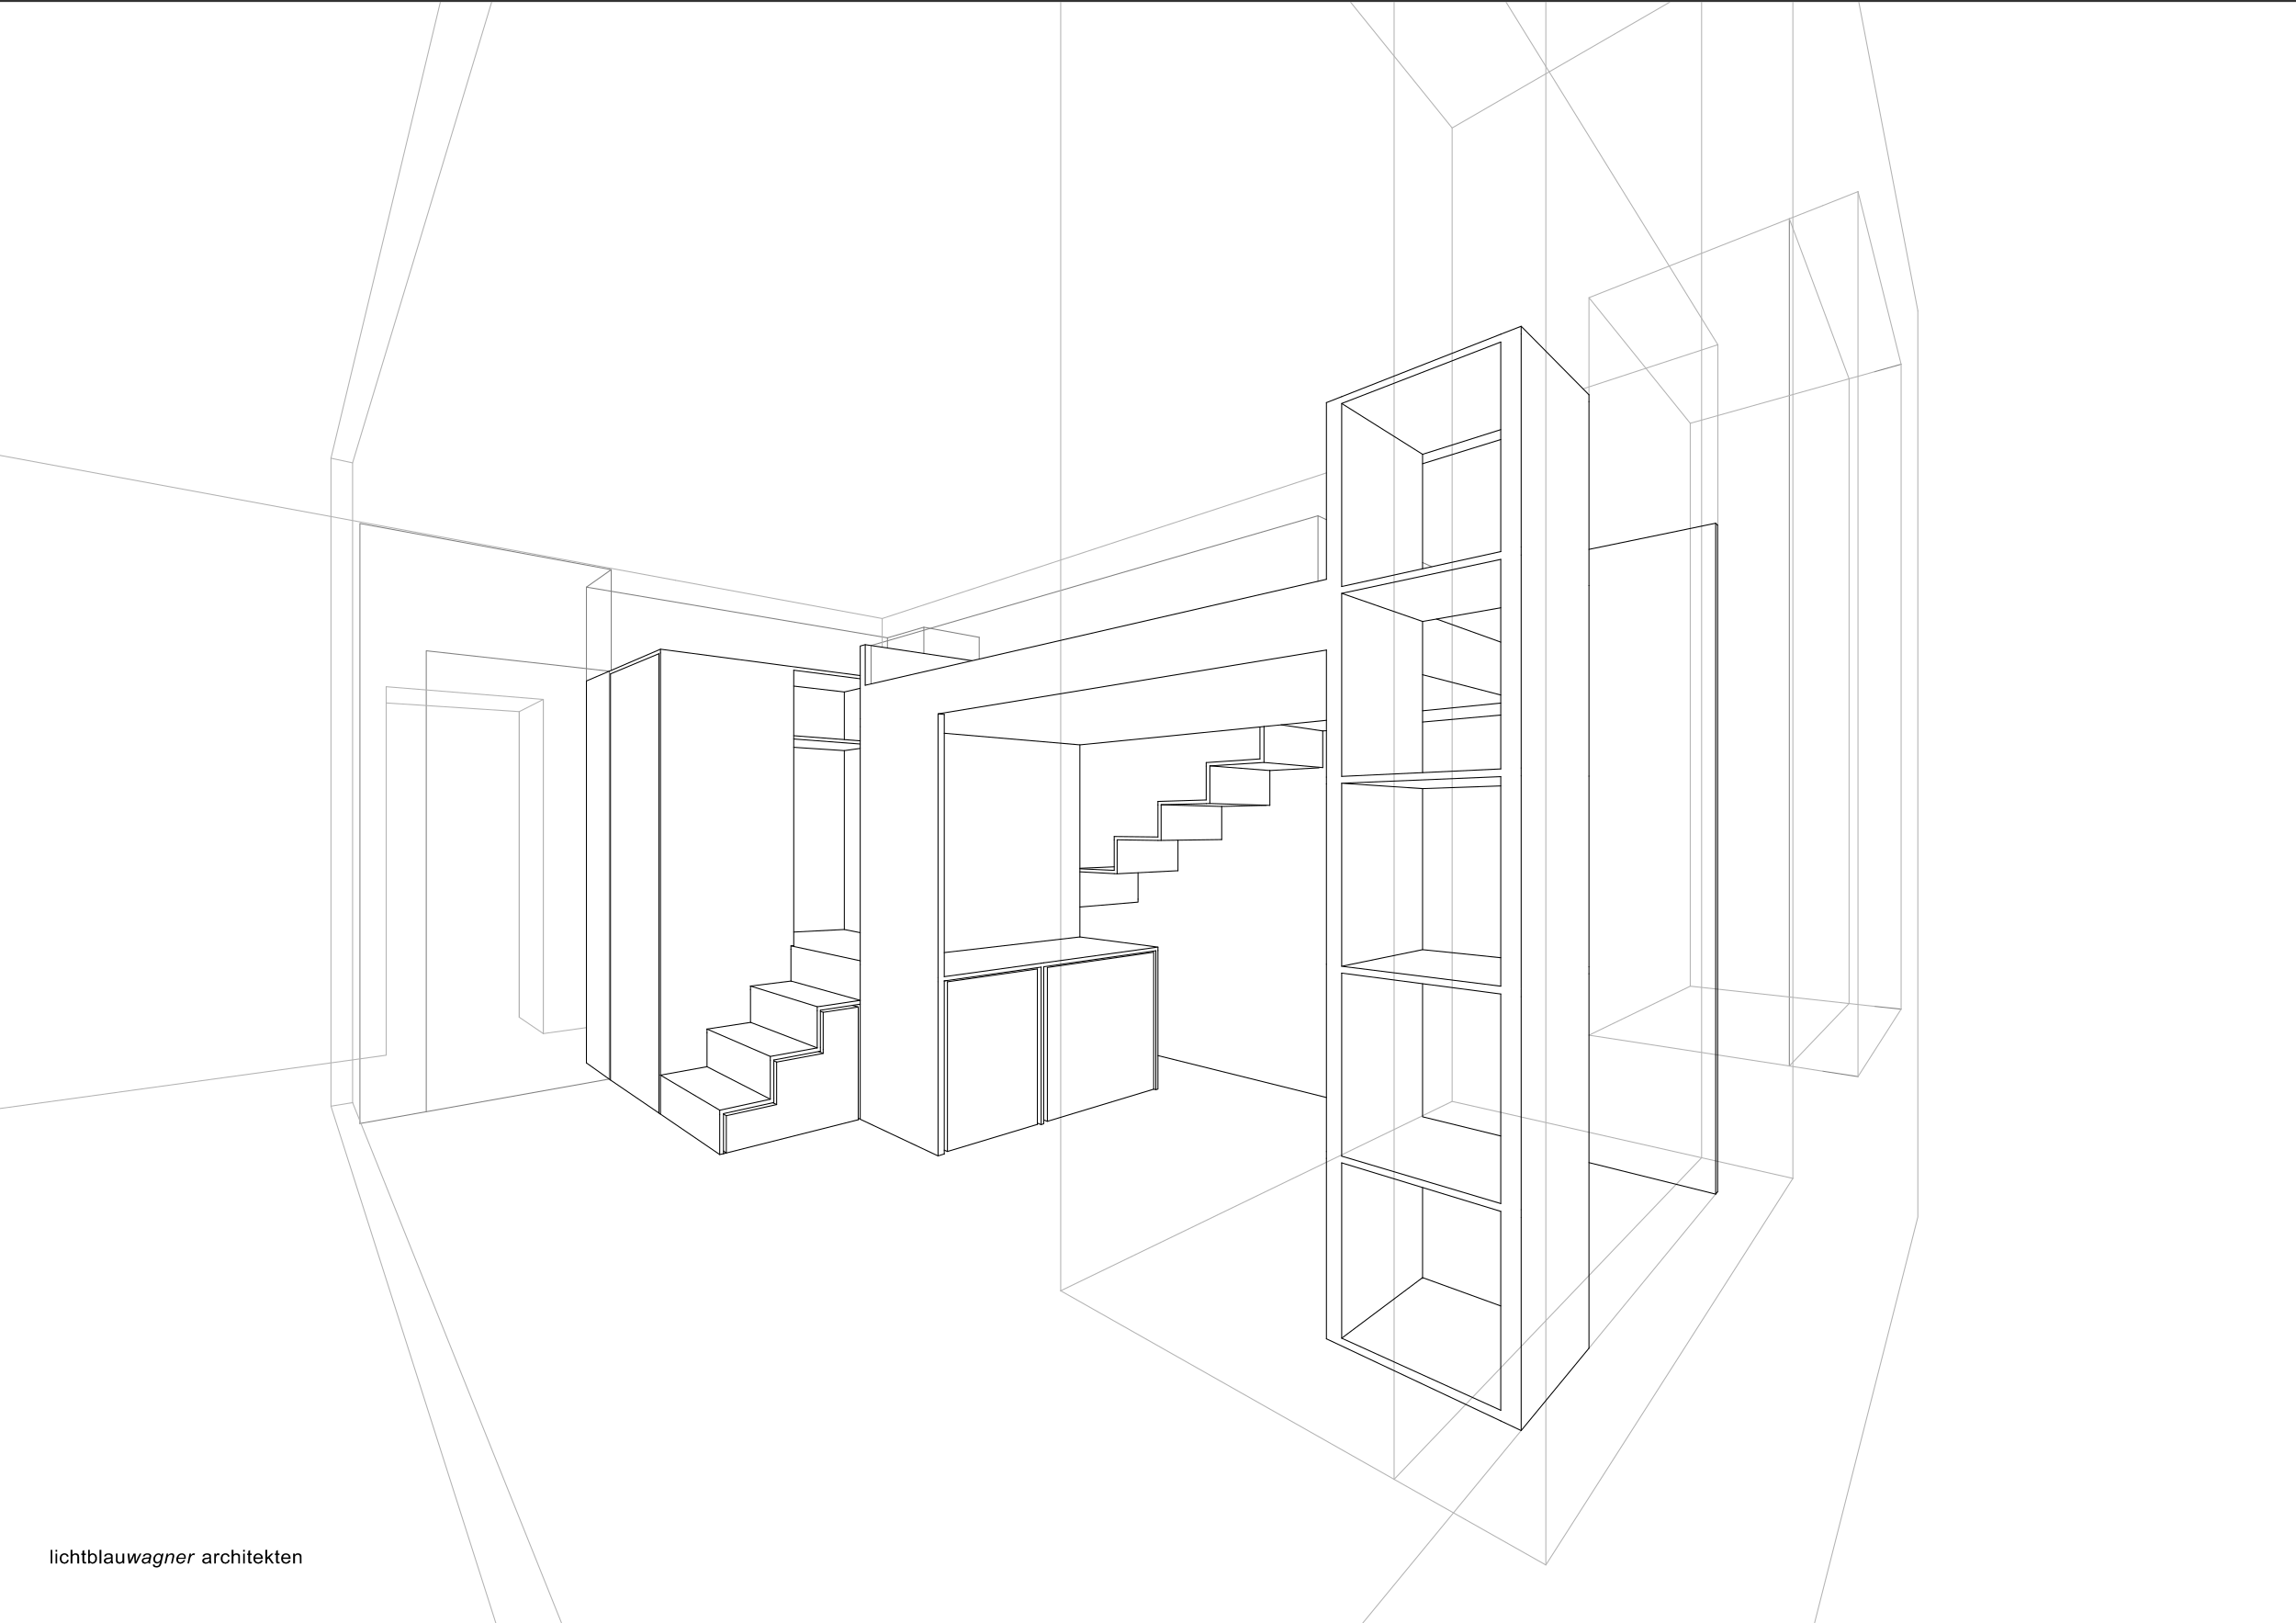 <?xml version="1.0" encoding="utf-8"?>
<!-- Generator: Adobe Illustrator 14.0.0, SVG Export Plug-In . SVG Version: 6.00 Build 43363)  -->
<!DOCTYPE svg PUBLIC "-//W3C//DTD SVG 1.1//EN" "http://www.w3.org/Graphics/SVG/1.1/DTD/svg11.dtd">
<svg version="1.1" id="Ebene_1" xmlns="http://www.w3.org/2000/svg" xmlns:xlink="http://www.w3.org/1999/xlink" x="0px" y="0px"
	 width="1191px" height="842px" viewBox="0 0 1191 842" enable-background="new 0 0 1191 842" xml:space="preserve">
<rect x="0" y="0" width="1191" height="842" fill="#333333" stroke="none"/>
<g id="Ebene_1_1_">
	<g id="Ebene_4">
		<rect x="0" y="1.025" fill="#FFFFFF" width="1191" height="840.977"/>
	</g>
	<g id="glas">
		
			<line fill="none" stroke="#808080" stroke-width="0.5" stroke-linecap="round" stroke-linejoin="round" stroke-miterlimit="10" x1="186.7" y1="582.736" x2="316.047" y2="559.666"/>
		
			<path fill="none" stroke="#808080" stroke-width="0.5" stroke-linecap="round" stroke-linejoin="round" stroke-miterlimit="10" d="
			M221.112,576.589v-239.05L234.294,339c23.711,2.549,47.399,5.341,71.106,7.922l10.646,1.203"/>
		
			<line fill="none" stroke="#808080" stroke-width="0.5" stroke-linecap="round" stroke-linejoin="round" stroke-miterlimit="10" x1="986.165" y1="188.93" x2="972.413" y2="192.794"/>
		
			<line fill="none" stroke="#808080" stroke-width="0.5" stroke-linecap="round" stroke-linejoin="round" stroke-miterlimit="10" x1="963.793" y1="558.4" x2="945.604" y2="555.611"/>
		
			<line fill="none" stroke="#808080" stroke-width="0.5" stroke-linecap="round" stroke-linejoin="round" stroke-miterlimit="10" x1="986.165" y1="523.418" x2="972.413" y2="521.961"/>
		
			<line fill="none" stroke="#808080" stroke-width="0.5" stroke-linecap="round" stroke-linejoin="round" stroke-miterlimit="10" x1="928.177" y1="113.451" x2="928.177" y2="552.886"/>
		
			<line fill="none" stroke="#808080" stroke-width="0.5" stroke-linecap="round" stroke-linejoin="round" stroke-miterlimit="10" x1="316.047" y1="559.666" x2="316.047" y2="558.273"/>
		
			<line fill="none" stroke="#808080" stroke-width="0.5" stroke-linecap="round" stroke-linejoin="round" stroke-miterlimit="10" x1="316.047" y1="348.125" x2="316.047" y2="558.273"/>
		
			<line fill="none" stroke="#808080" stroke-width="0.5" stroke-linecap="round" stroke-linejoin="round" stroke-miterlimit="10" x1="737.927" y1="291.786" x2="742.745" y2="293.94"/>
		
			<polyline fill="none" stroke="#808080" stroke-width="0.5" stroke-linecap="round" stroke-linejoin="round" stroke-miterlimit="10" points="
			688.052,269.541 683.678,267.513 683.678,301.482 		"/>
		
			<polyline fill="none" stroke="#808080" stroke-width="0.5" stroke-linecap="round" stroke-linejoin="round" stroke-miterlimit="10" points="
			451.857,354.716 451.857,334.817 683.678,267.513 		"/>
		
			<polyline fill="none" stroke="#808080" stroke-width="0.5" stroke-linecap="round" stroke-linejoin="round" stroke-miterlimit="10" points="
			186.7,582.736 186.7,271.506 316.047,295.271 		"/>
		
			<polyline fill="none" stroke="#808080" stroke-width="0.5" stroke-linecap="round" stroke-linejoin="round" stroke-miterlimit="10" points="
			317.061,347.682 317.061,295.461 316.047,295.271 		"/>
		
			<line fill="none" stroke="#808080" stroke-width="0.5" stroke-linecap="round" stroke-linejoin="round" stroke-miterlimit="10" x1="304.196" y1="304.523" x2="460.348" y2="330.823"/>
		
			<line fill="none" stroke="#808080" stroke-width="0.5" stroke-linecap="round" stroke-linejoin="round" stroke-miterlimit="10" x1="479.235" y1="325.563" x2="479.235" y2="338.936"/>
		
			<polyline fill="none" stroke="#808080" stroke-width="0.5" stroke-linecap="round" stroke-linejoin="round" stroke-miterlimit="10" points="
			460.348,330.823 479.235,325.311 507.943,330.57 		"/>
		
			<line fill="none" stroke="#808080" stroke-width="0.5" stroke-linecap="round" stroke-linejoin="round" stroke-miterlimit="10" x1="479.235" y1="325.311" x2="479.235" y2="325.563"/>
		
			<line fill="none" stroke="#808080" stroke-width="0.5" stroke-linecap="round" stroke-linejoin="round" stroke-miterlimit="10" x1="460.348" y1="330.823" x2="460.348" y2="336.081"/>
		
			<polyline fill="none" stroke="#808080" stroke-width="0.5" stroke-linecap="round" stroke-linejoin="round" stroke-miterlimit="10" points="
			317.061,295.461 304.196,304.523 304.196,353.195 		"/>
		
			<line fill="none" stroke="#808080" stroke-width="0.5" stroke-linecap="round" stroke-linejoin="round" stroke-miterlimit="10" x1="507.943" y1="330.57" x2="507.943" y2="341.851"/>
	</g>
	<g id="raum">
		
			<line fill="none" stroke="#B2B2B2" stroke-width="0.5" stroke-linecap="round" stroke-linejoin="round" stroke-miterlimit="10" x1="281.824" y1="536.093" x2="304.196" y2="532.987"/>
		
			<line fill="none" stroke="#B2B2B2" stroke-width="0.5" stroke-linecap="round" stroke-linejoin="round" stroke-miterlimit="10" x1="200.325" y1="273.217" x2="0.063" y2="236.207"/>
		
			<line fill="none" stroke="#B2B2B2" stroke-width="0.5" stroke-linecap="round" stroke-linejoin="round" stroke-miterlimit="10" x1="945.604" y1="106.606" x2="963.793" y2="99.382"/>
		
			<line fill="none" stroke="#B2B2B2" stroke-width="0.5" stroke-linecap="round" stroke-linejoin="round" stroke-miterlimit="10" x1="824.244" y1="154.391" x2="928.177" y2="113.451"/>
		
			<line fill="none" stroke="#B2B2B2" stroke-width="0.5" stroke-linecap="round" stroke-linejoin="round" stroke-miterlimit="10" x1="963.793" y1="99.382" x2="986.165" y2="188.93"/>
		
			<line fill="none" stroke="#B2B2B2" stroke-width="0.5" stroke-linecap="round" stroke-linejoin="round" stroke-miterlimit="10" x1="959.168" y1="196.471" x2="876.781" y2="219.539"/>
		
			<polyline fill="none" stroke="#B2B2B2" stroke-width="0.5" stroke-linecap="round" stroke-linejoin="round" stroke-miterlimit="10" points="
			876.781,219.539 824.244,154.391 824.244,204.773 		"/>
		
			<line fill="none" stroke="#B2B2B2" stroke-width="0.5" stroke-linecap="round" stroke-linejoin="round" stroke-miterlimit="10" x1="963.793" y1="99.382" x2="963.793" y2="558.4"/>
		
			<line fill="none" stroke="#B2B2B2" stroke-width="0.5" stroke-linecap="round" stroke-linejoin="round" stroke-miterlimit="10" x1="928.177" y1="552.886" x2="824.244" y2="536.916"/>
		
			<line fill="none" stroke="#B2B2B2" stroke-width="0.5" stroke-linecap="round" stroke-linejoin="round" stroke-miterlimit="10" x1="963.793" y1="558.4" x2="986.165" y2="523.418"/>
		
			<line fill="none" stroke="#B2B2B2" stroke-width="0.5" stroke-linecap="round" stroke-linejoin="round" stroke-miterlimit="10" x1="959.168" y1="520.502" x2="876.781" y2="511.504"/>
		
			<polyline fill="none" stroke="#B2B2B2" stroke-width="0.5" stroke-linecap="round" stroke-linejoin="round" stroke-miterlimit="10" points="
			824.244,536.916 876.781,511.504 876.781,219.539 		"/>
		
			<line fill="none" stroke="#B2B2B2" stroke-width="0.5" stroke-linecap="round" stroke-linejoin="round" stroke-miterlimit="10" x1="986.165" y1="523.418" x2="986.165" y2="188.93"/>
		
			<polyline fill="none" stroke="#B2B2B2" stroke-width="0.5" stroke-linecap="round" stroke-linejoin="round" stroke-miterlimit="10" points="
			866.07,1.152 753.263,66.364 700.6,1.152 		"/>
		
			<line fill="none" stroke="#B2B2B2" stroke-width="0.5" stroke-linecap="round" stroke-linejoin="round" stroke-miterlimit="10" x1="550.214" y1="1.152" x2="550.215" y2="669.493"/>
		
			<line fill="none" stroke="#B2B2B2" stroke-width="0.5" stroke-linecap="round" stroke-linejoin="round" stroke-miterlimit="10" x1="801.873" y1="1.152" x2="801.873" y2="811.704"/>
		
			<line fill="none" stroke="#B2B2B2" stroke-width="0.5" stroke-linecap="round" stroke-linejoin="round" stroke-miterlimit="10" x1="723.162" y1="767.281" x2="550.215" y2="669.493"/>
		
			<polyline fill="none" stroke="#B2B2B2" stroke-width="0.5" stroke-linecap="round" stroke-linejoin="round" stroke-miterlimit="10" points="
			760.109,788.133 801.873,811.704 930.013,611.19 		"/>
		
			<line fill="none" stroke="#B2B2B2" stroke-width="0.5" stroke-linecap="round" stroke-linejoin="round" stroke-miterlimit="10" x1="882.675" y1="600.481" x2="753.263" y2="571.266"/>
		
			<line fill="none" stroke="#B2B2B2" stroke-width="0.5" stroke-linecap="round" stroke-linejoin="round" stroke-miterlimit="10" x1="930.013" y1="611.19" x2="905.616" y2="605.678"/>
		
			<polyline fill="none" stroke="#B2B2B2" stroke-width="0.5" stroke-linecap="round" stroke-linejoin="round" stroke-miterlimit="10" points="
			550.215,669.493 753.263,571.266 753.263,66.364 		"/>
		
			<line fill="none" stroke="#B2B2B2" stroke-width="0.5" stroke-linecap="round" stroke-linejoin="round" stroke-miterlimit="10" x1="930.013" y1="611.19" x2="930.013" y2="1.152"/>
		
			<polyline fill="none" stroke="#B2B2B2" stroke-width="0.5" stroke-linecap="round" stroke-linejoin="round" stroke-miterlimit="10" points="
			171.68,237.664 171.68,573.736 257.235,841.937 		"/>
		
			<polyline fill="none" stroke="#B2B2B2" stroke-width="0.5" stroke-linecap="round" stroke-linejoin="round" stroke-miterlimit="10" points="
			228.4,1.152 171.681,237.664 182.897,240.072 182.897,571.899 		"/>
		
			<line fill="none" stroke="#B2B2B2" stroke-width="0.5" stroke-linecap="round" stroke-linejoin="round" stroke-miterlimit="10" x1="182.897" y1="240.072" x2="255.018" y2="1.152"/>
		
			<line fill="none" stroke="#B2B2B2" stroke-width="0.5" stroke-linecap="round" stroke-linejoin="round" stroke-miterlimit="10" x1="291.331" y1="841.937" x2="182.897" y2="571.899"/>
		
			<polyline fill="none" stroke="#B2B2B2" stroke-width="0.5" stroke-linecap="round" stroke-linejoin="round" stroke-miterlimit="10" points="
			781.276,1.152 891.104,178.789 891.104,272.393 		"/>
		
			<line fill="none" stroke="#B2B2B2" stroke-width="0.5" stroke-linecap="round" stroke-linejoin="round" stroke-miterlimit="10" x1="789.071" y1="741.993" x2="706.81" y2="841.937"/>
		
			<line fill="none" stroke="#B2B2B2" stroke-width="0.5" stroke-linecap="round" stroke-linejoin="round" stroke-miterlimit="10" x1="889.962" y1="619.365" x2="824.244" y2="699.281"/>
		
			<polyline fill="none" stroke="#B2B2B2" stroke-width="0.5" stroke-linecap="round" stroke-linejoin="round" stroke-miterlimit="10" points="
			457.625,335.702 457.625,320.811 688.052,245.269 		"/>
		
			<line fill="none" stroke="#B2B2B2" stroke-width="0.5" stroke-linecap="round" stroke-linejoin="round" stroke-miterlimit="10" x1="891.104" y1="178.789" x2="821.201" y2="201.667"/>
		
			<line fill="none" stroke="#B2B2B2" stroke-width="0.5" stroke-linecap="round" stroke-linejoin="round" stroke-miterlimit="10" x1="457.625" y1="320.811" x2="350.395" y2="300.975"/>
		
			<polyline fill="none" stroke="#B2B2B2" stroke-width="0.5" stroke-linecap="round" stroke-linejoin="round" stroke-miterlimit="10" points="
			994.845,161.171 994.845,631.217 941.231,841.937 		"/>
		
			<line fill="none" stroke="#B2B2B2" stroke-width="0.5" stroke-linecap="round" stroke-linejoin="round" stroke-miterlimit="10" x1="994.845" y1="161.171" x2="964.237" y2="1.152"/>
		
			<line fill="none" stroke="#B2B2B2" stroke-width="0.5" stroke-linecap="round" stroke-linejoin="round" stroke-miterlimit="10" x1="928.177" y1="552.886" x2="945.604" y2="555.611"/>
		
			<line fill="none" stroke="#B2B2B2" stroke-width="0.5" stroke-linecap="round" stroke-linejoin="round" stroke-miterlimit="10" x1="945.604" y1="106.606" x2="928.177" y2="113.451"/>
		
			<line fill="none" stroke="#B2B2B2" stroke-width="0.5" stroke-linecap="round" stroke-linejoin="round" stroke-miterlimit="10" x1="959.168" y1="520.502" x2="972.413" y2="521.961"/>
		
			<polyline fill="none" stroke="#B2B2B2" stroke-width="0.5" stroke-linecap="round" stroke-linejoin="round" stroke-miterlimit="10" points="
			972.413,192.794 959.168,196.471 959.168,520.503 928.177,552.886 		"/>
		
			<line fill="none" stroke="#B2B2B2" stroke-width="0.5" stroke-linecap="round" stroke-linejoin="round" stroke-miterlimit="10" x1="959.168" y1="196.471" x2="928.177" y2="113.451"/>
		
			<polyline fill="none" stroke="#B2B2B2" stroke-width="0.5" stroke-linecap="round" stroke-linejoin="round" stroke-miterlimit="10" points="
			760.109,788.133 723.162,767.281 723.162,1.152 		"/>
		
			<polyline fill="none" stroke="#B2B2B2" stroke-width="0.5" stroke-linecap="round" stroke-linejoin="round" stroke-miterlimit="10" points="
			905.616,605.678 882.675,600.481 882.675,1.152 		"/>
		
			<line fill="none" stroke="#B2B2B2" stroke-width="0.5" stroke-linecap="round" stroke-linejoin="round" stroke-miterlimit="10" x1="882.675" y1="600.481" x2="723.162" y2="767.281"/>
		
			<line fill="none" stroke="#B2B2B2" stroke-width="0.5" stroke-linecap="round" stroke-linejoin="round" stroke-miterlimit="10" x1="269.34" y1="527.601" x2="281.824" y2="536.093"/>
		
			<polyline fill="none" stroke="#B2B2B2" stroke-width="0.5" stroke-linecap="round" stroke-linejoin="round" stroke-miterlimit="10" points="
			200.325,356.174 200.325,547.31 0.063,574.94 		"/>
		
			<line fill="none" stroke="#B2B2B2" stroke-width="0.5" stroke-linecap="round" stroke-linejoin="round" stroke-miterlimit="10" x1="171.681" y1="573.736" x2="182.897" y2="571.899"/>
		
			<polyline fill="none" stroke="#B2B2B2" stroke-width="0.5" stroke-linecap="round" stroke-linejoin="round" stroke-miterlimit="10" points="
			200.325,356.174 281.824,362.765 269.34,369.103 269.34,527.601 		"/>
		
			<line fill="none" stroke="#B2B2B2" stroke-width="0.5" stroke-linecap="round" stroke-linejoin="round" stroke-miterlimit="10" x1="281.824" y1="362.765" x2="281.824" y2="536.093"/>
		
			<line fill="none" stroke="#B2B2B2" stroke-width="0.5" stroke-linecap="round" stroke-linejoin="round" stroke-miterlimit="10" x1="350.395" y1="300.975" x2="200.325" y2="273.217"/>
		
			<line fill="none" stroke="#B2B2B2" stroke-width="0.5" stroke-linecap="round" stroke-linejoin="round" stroke-miterlimit="10" x1="281.824" y1="536.093" x2="281.824" y2="362.765"/>
		
			<line fill="none" stroke="#B2B2B2" stroke-width="0.5" stroke-linecap="round" stroke-linejoin="round" stroke-miterlimit="10" x1="269.34" y1="369.103" x2="269.34" y2="527.601"/>
		
			<line fill="none" stroke="#B2B2B2" stroke-width="0.5" stroke-linecap="round" stroke-linejoin="round" stroke-miterlimit="10" x1="269.34" y1="369.103" x2="200.325" y2="364.602"/>
	</g>
	<g id="möbel">
		
			<line fill="none" stroke="#000000" stroke-width="0.5" stroke-linecap="round" stroke-linejoin="round" stroke-miterlimit="10" x1="737.927" y1="240.516" x2="778.487" y2="227.968"/>
		
			<line fill="none" stroke="#000000" stroke-width="0.5" stroke-linecap="round" stroke-linejoin="round" stroke-miterlimit="10" x1="890.977" y1="618.16" x2="890.977" y2="272.393"/>
		
			<polyline fill="none" stroke="#000000" stroke-width="0.5" stroke-linecap="round" stroke-linejoin="round" stroke-miterlimit="10" points="
			889.962,271.379 889.962,619.365 890.977,618.16 		"/>
		
			<line fill="none" stroke="#000000" stroke-width="0.5" stroke-linecap="round" stroke-linejoin="round" stroke-miterlimit="10" x1="824.244" y1="603.015" x2="889.962" y2="619.365"/>
		
			<line fill="none" stroke="#000000" stroke-width="0.5" stroke-linecap="round" stroke-linejoin="round" stroke-miterlimit="10" x1="600.66" y1="547.5" x2="688.052" y2="569.237"/>
		
			<polyline fill="none" stroke="#000000" stroke-width="0.5" stroke-linecap="round" stroke-linejoin="round" stroke-miterlimit="10" points="
			890.977,272.393 889.962,271.379 824.244,284.941 		"/>
		
			<line fill="none" stroke="#000000" stroke-width="0.5" stroke-linecap="round" stroke-linejoin="round" stroke-miterlimit="10" x1="560.164" y1="485.964" x2="560.164" y2="386.34"/>
		
			<line fill="none" stroke="#000000" stroke-width="0.5" stroke-linecap="round" stroke-linejoin="round" stroke-miterlimit="10" x1="486.587" y1="509.223" x2="486.587" y2="599.529"/>
		
			<line fill="none" stroke="#000000" stroke-width="0.5" stroke-linecap="round" stroke-linejoin="round" stroke-miterlimit="10" x1="486.586" y1="370.367" x2="486.587" y2="507.004"/>
		
			<polyline fill="none" stroke="#000000" stroke-width="0.5" stroke-linecap="round" stroke-linejoin="round" stroke-miterlimit="10" points="
			489.818,598.516 486.587,599.529 446.218,580.518 		"/>
		
			<line fill="none" stroke="#000000" stroke-width="0.5" stroke-linecap="round" stroke-linejoin="round" stroke-miterlimit="10" x1="446.217" y1="376.897" x2="446.218" y2="498.322"/>
		
			<line fill="none" stroke="#000000" stroke-width="0.5" stroke-linecap="round" stroke-linejoin="round" stroke-miterlimit="10" x1="486.649" y1="370.24" x2="489.818" y2="370.56"/>
		
			<line fill="none" stroke="#000000" stroke-width="0.5" stroke-linecap="round" stroke-linejoin="round" stroke-miterlimit="10" x1="375.301" y1="598.39" x2="375.301" y2="577.603"/>
		
			<polyline fill="none" stroke="#000000" stroke-width="0.5" stroke-linecap="round" stroke-linejoin="round" stroke-miterlimit="10" points="
			373.337,578.047 373.337,598.83 375.301,598.39 		"/>
		
			<line fill="none" stroke="#000000" stroke-width="0.5" stroke-linecap="round" stroke-linejoin="round" stroke-miterlimit="10" x1="342.601" y1="577.856" x2="373.337" y2="598.83"/>
		
			<line fill="none" stroke="#000000" stroke-width="0.5" stroke-linecap="round" stroke-linejoin="round" stroke-miterlimit="10" x1="401.412" y1="571.836" x2="401.412" y2="569.681"/>
		
			<line fill="none" stroke="#000000" stroke-width="0.5" stroke-linecap="round" stroke-linejoin="round" stroke-miterlimit="10" x1="373.337" y1="575.826" x2="373.337" y2="578.047"/>
		
			<line fill="none" stroke="#000000" stroke-width="0.5" stroke-linecap="round" stroke-linejoin="round" stroke-miterlimit="10" x1="375.301" y1="577.603" x2="401.412" y2="571.836"/>
		
			<line fill="none" stroke="#000000" stroke-width="0.5" stroke-linecap="round" stroke-linejoin="round" stroke-miterlimit="10" x1="366.746" y1="553.268" x2="342.601" y2="557.64"/>
		
			<polyline fill="none" stroke="#000000" stroke-width="0.5" stroke-linecap="round" stroke-linejoin="round" stroke-miterlimit="10" points="
			399.574,570.122 373.337,575.826 342.601,557.64 		"/>
		
			<line fill="none" stroke="#000000" stroke-width="0.5" stroke-linecap="round" stroke-linejoin="round" stroke-miterlimit="10" x1="401.412" y1="569.681" x2="401.412" y2="549.781"/>
		
			<line fill="none" stroke="#000000" stroke-width="0.5" stroke-linecap="round" stroke-linejoin="round" stroke-miterlimit="10" x1="399.574" y1="549.906" x2="399.574" y2="570.122"/>
		
			<polyline fill="none" stroke="#000000" stroke-width="0.5" stroke-linecap="round" stroke-linejoin="round" stroke-miterlimit="10" points="
			366.746,535.649 366.746,553.268 399.574,570.122 		"/>
		
			<line fill="none" stroke="#000000" stroke-width="0.5" stroke-linecap="round" stroke-linejoin="round" stroke-miterlimit="10" x1="425.556" y1="545.218" x2="425.556" y2="543.19"/>
		
			<line fill="none" stroke="#000000" stroke-width="0.5" stroke-linecap="round" stroke-linejoin="round" stroke-miterlimit="10" x1="399.574" y1="547.943" x2="399.574" y2="549.906"/>
		
			<line fill="none" stroke="#000000" stroke-width="0.5" stroke-linecap="round" stroke-linejoin="round" stroke-miterlimit="10" x1="366.746" y1="535.649" x2="366.746" y2="533.745"/>
		
			<line fill="none" stroke="#000000" stroke-width="0.5" stroke-linecap="round" stroke-linejoin="round" stroke-miterlimit="10" x1="401.412" y1="549.781" x2="425.556" y2="545.218"/>
		
			<line fill="none" stroke="#000000" stroke-width="0.5" stroke-linecap="round" stroke-linejoin="round" stroke-miterlimit="10" x1="389.497" y1="530.262" x2="366.746" y2="533.745"/>
		
			<polyline fill="none" stroke="#000000" stroke-width="0.5" stroke-linecap="round" stroke-linejoin="round" stroke-miterlimit="10" points="
			423.91,543.508 399.574,547.943 366.746,533.745 		"/>
		
			<line fill="none" stroke="#000000" stroke-width="0.5" stroke-linecap="round" stroke-linejoin="round" stroke-miterlimit="10" x1="425.556" y1="543.19" x2="425.556" y2="523.988"/>
		
			<line fill="none" stroke="#000000" stroke-width="0.5" stroke-linecap="round" stroke-linejoin="round" stroke-miterlimit="10" x1="423.91" y1="524.24" x2="423.91" y2="543.508"/>
		
			<line fill="none" stroke="#000000" stroke-width="0.5" stroke-linecap="round" stroke-linejoin="round" stroke-miterlimit="10" x1="389.307" y1="530.262" x2="389.307" y2="513.277"/>
		
			<line fill="none" stroke="#000000" stroke-width="0.5" stroke-linecap="round" stroke-linejoin="round" stroke-miterlimit="10" x1="389.497" y1="530.324" x2="423.91" y2="543.508"/>
		
			<polyline fill="none" stroke="#000000" stroke-width="0.5" stroke-linecap="round" stroke-linejoin="round" stroke-miterlimit="10" points="
			425.556,521.961 423.91,522.15 423.91,524.24 		"/>
		
			<line fill="none" stroke="#000000" stroke-width="0.5" stroke-linecap="round" stroke-linejoin="round" stroke-miterlimit="10" x1="389.307" y1="513.277" x2="389.307" y2="511.44"/>
		
			<line fill="none" stroke="#000000" stroke-width="0.5" stroke-linecap="round" stroke-linejoin="round" stroke-miterlimit="10" x1="425.556" y1="523.988" x2="446.218" y2="520.819"/>
		
			<line fill="none" stroke="#000000" stroke-width="0.5" stroke-linecap="round" stroke-linejoin="round" stroke-miterlimit="10" x1="410.346" y1="508.841" x2="389.307" y2="511.44"/>
		
			<line fill="none" stroke="#000000" stroke-width="0.5" stroke-linecap="round" stroke-linejoin="round" stroke-miterlimit="10" x1="425.556" y1="521.961" x2="446.218" y2="518.854"/>
		
			<line fill="none" stroke="#000000" stroke-width="0.5" stroke-linecap="round" stroke-linejoin="round" stroke-miterlimit="10" x1="389.307" y1="511.44" x2="423.91" y2="522.15"/>
		
			<polyline fill="none" stroke="#000000" stroke-width="0.5" stroke-linecap="round" stroke-linejoin="round" stroke-miterlimit="10" points="
			446.218,500.284 446.218,580.518 445.204,580.011 		"/>
		
			<line fill="none" stroke="#000000" stroke-width="0.5" stroke-linecap="round" stroke-linejoin="round" stroke-miterlimit="10" x1="410.284" y1="490.591" x2="446.218" y2="498.321"/>
		
			<polyline fill="none" stroke="#000000" stroke-width="0.5" stroke-linecap="round" stroke-linejoin="round" stroke-miterlimit="10" points="
			598.442,564.864 599.582,565.182 600.66,564.864 600.66,492.996 		"/>
		
			<line fill="none" stroke="#000000" stroke-width="0.5" stroke-linecap="round" stroke-linejoin="round" stroke-miterlimit="10" x1="599.582" y1="565.182" x2="599.582" y2="493.122"/>
		
			<line fill="none" stroke="#000000" stroke-width="0.5" stroke-linecap="round" stroke-linejoin="round" stroke-miterlimit="10" x1="590.33" y1="466.382" x2="590.33" y2="452.692"/>
		
			<line fill="none" stroke="#000000" stroke-width="0.5" stroke-linecap="round" stroke-linejoin="round" stroke-miterlimit="10" x1="560.164" y1="452.186" x2="577.97" y2="453.136"/>
		
			<line fill="none" stroke="#000000" stroke-width="0.5" stroke-linecap="round" stroke-linejoin="round" stroke-miterlimit="10" x1="577.97" y1="449.587" x2="560.164" y2="450.347"/>
		
			<line fill="none" stroke="#000000" stroke-width="0.5" stroke-linecap="round" stroke-linejoin="round" stroke-miterlimit="10" x1="560.164" y1="450.601" x2="577.97" y2="451.426"/>
		
			<line fill="none" stroke="#000000" stroke-width="0.5" stroke-linecap="round" stroke-linejoin="round" stroke-miterlimit="10" x1="611.052" y1="451.615" x2="611.052" y2="435.771"/>
		
			<line fill="none" stroke="#000000" stroke-width="0.5" stroke-linecap="round" stroke-linejoin="round" stroke-miterlimit="10" x1="579.493" y1="435.58" x2="579.493" y2="453.198"/>
		
			<line fill="none" stroke="#000000" stroke-width="0.5" stroke-linecap="round" stroke-linejoin="round" stroke-miterlimit="10" x1="577.97" y1="451.426" x2="577.97" y2="435.58"/>
		
			<polyline fill="none" stroke="#000000" stroke-width="0.5" stroke-linecap="round" stroke-linejoin="round" stroke-miterlimit="10" points="
			611.052,451.615 579.493,453.198 577.97,453.136 		"/>
		
			<line fill="none" stroke="#000000" stroke-width="0.5" stroke-linecap="round" stroke-linejoin="round" stroke-miterlimit="10" x1="577.97" y1="435.58" x2="577.97" y2="433.868"/>
		
			<line fill="none" stroke="#000000" stroke-width="0.5" stroke-linecap="round" stroke-linejoin="round" stroke-miterlimit="10" x1="579.493" y1="435.58" x2="600.66" y2="435.897"/>
		
			<line fill="none" stroke="#000000" stroke-width="0.5" stroke-linecap="round" stroke-linejoin="round" stroke-miterlimit="10" x1="577.97" y1="433.868" x2="600.66" y2="434.122"/>
		
			<line fill="none" stroke="#000000" stroke-width="0.5" stroke-linecap="round" stroke-linejoin="round" stroke-miterlimit="10" x1="633.741" y1="435.453" x2="633.741" y2="418.28"/>
		
			<line fill="none" stroke="#000000" stroke-width="0.5" stroke-linecap="round" stroke-linejoin="round" stroke-miterlimit="10" x1="602.306" y1="417.393" x2="602.306" y2="435.897"/>
		
			<line fill="none" stroke="#000000" stroke-width="0.5" stroke-linecap="round" stroke-linejoin="round" stroke-miterlimit="10" x1="600.659" y1="434.122" x2="600.659" y2="417.454"/>
		
			<polyline fill="none" stroke="#000000" stroke-width="0.5" stroke-linecap="round" stroke-linejoin="round" stroke-miterlimit="10" points="
			633.741,435.453 602.306,435.897 600.66,435.897 		"/>
		
			<line fill="none" stroke="#000000" stroke-width="0.5" stroke-linecap="round" stroke-linejoin="round" stroke-miterlimit="10" x1="600.659" y1="417.454" x2="600.659" y2="415.682"/>
		
			<line fill="none" stroke="#000000" stroke-width="0.5" stroke-linecap="round" stroke-linejoin="round" stroke-miterlimit="10" x1="656.872" y1="417.71" x2="633.741" y2="418.28"/>
		
			<line fill="none" stroke="#000000" stroke-width="0.5" stroke-linecap="round" stroke-linejoin="round" stroke-miterlimit="10" x1="602.306" y1="417.393" x2="625.692" y2="416.823"/>
		
			<line fill="none" stroke="#000000" stroke-width="0.5" stroke-linecap="round" stroke-linejoin="round" stroke-miterlimit="10" x1="600.66" y1="415.682" x2="625.692" y2="414.921"/>
		
			<line fill="none" stroke="#000000" stroke-width="0.5" stroke-linecap="round" stroke-linejoin="round" stroke-miterlimit="10" x1="658.711" y1="417.71" x2="658.711" y2="399.648"/>
		
			<line fill="none" stroke="#000000" stroke-width="0.5" stroke-linecap="round" stroke-linejoin="round" stroke-miterlimit="10" x1="627.594" y1="397.24" x2="627.594" y2="416.759"/>
		
			<line fill="none" stroke="#000000" stroke-width="0.5" stroke-linecap="round" stroke-linejoin="round" stroke-miterlimit="10" x1="625.692" y1="414.921" x2="625.692" y2="397.365"/>
		
			<polyline fill="none" stroke="#000000" stroke-width="0.5" stroke-linecap="round" stroke-linejoin="round" stroke-miterlimit="10" points="
			658.711,417.71 627.594,416.759 625.692,416.823 		"/>
		
			<line fill="none" stroke="#000000" stroke-width="0.5" stroke-linecap="round" stroke-linejoin="round" stroke-miterlimit="10" x1="625.692" y1="397.365" x2="625.692" y2="395.529"/>
		
			<line fill="none" stroke="#000000" stroke-width="0.5" stroke-linecap="round" stroke-linejoin="round" stroke-miterlimit="10" x1="684.188" y1="398.254" x2="658.711" y2="399.648"/>
		
			<line fill="none" stroke="#000000" stroke-width="0.5" stroke-linecap="round" stroke-linejoin="round" stroke-miterlimit="10" x1="627.594" y1="397.24" x2="653.578" y2="395.592"/>
		
			<line fill="none" stroke="#000000" stroke-width="0.5" stroke-linecap="round" stroke-linejoin="round" stroke-miterlimit="10" x1="625.692" y1="395.529" x2="653.578" y2="393.628"/>
		
			<line fill="none" stroke="#000000" stroke-width="0.5" stroke-linecap="round" stroke-linejoin="round" stroke-miterlimit="10" x1="686.151" y1="398.127" x2="686.151" y2="379.115"/>
		
			<line fill="none" stroke="#000000" stroke-width="0.5" stroke-linecap="round" stroke-linejoin="round" stroke-miterlimit="10" x1="655.67" y1="376.831" x2="655.67" y2="395.466"/>
		
			<line fill="none" stroke="#000000" stroke-width="0.5" stroke-linecap="round" stroke-linejoin="round" stroke-miterlimit="10" x1="653.578" y1="393.628" x2="653.578" y2="377.087"/>
		
			<polyline fill="none" stroke="#000000" stroke-width="0.5" stroke-linecap="round" stroke-linejoin="round" stroke-miterlimit="10" points="
			686.151,398.127 655.67,395.466 653.578,395.592 		"/>
		
			<line fill="none" stroke="#000000" stroke-width="0.5" stroke-linecap="round" stroke-linejoin="round" stroke-miterlimit="10" x1="688.052" y1="378.988" x2="686.151" y2="379.115"/>
		
			<line fill="none" stroke="#000000" stroke-width="0.5" stroke-linecap="round" stroke-linejoin="round" stroke-miterlimit="10" x1="778.487" y1="370.876" x2="737.927" y2="374.489"/>
		
			<line fill="none" stroke="#000000" stroke-width="0.5" stroke-linecap="round" stroke-linejoin="round" stroke-miterlimit="10" x1="411.742" y1="490.464" x2="411.742" y2="347.616"/>
		
			<line fill="none" stroke="#000000" stroke-width="0.5" stroke-linecap="round" stroke-linejoin="round" stroke-miterlimit="10" x1="437.979" y1="383.614" x2="437.979" y2="358.899"/>
		
			<line fill="none" stroke="#000000" stroke-width="0.5" stroke-linecap="round" stroke-linejoin="round" stroke-miterlimit="10" x1="437.979" y1="482.099" x2="437.979" y2="389.318"/>
		
			<line fill="none" stroke="#000000" stroke-width="0.5" stroke-linecap="round" stroke-linejoin="round" stroke-miterlimit="10" x1="410.284" y1="508.842" x2="410.284" y2="492.364"/>
		
			<polyline fill="none" stroke="#000000" stroke-width="0.5" stroke-linecap="round" stroke-linejoin="round" stroke-miterlimit="10" points="
			342.601,338.682 342.601,577.856 341.777,577.284 		"/>
		
			<line fill="none" stroke="#000000" stroke-width="0.5" stroke-linecap="round" stroke-linejoin="round" stroke-miterlimit="10" x1="341.776" y1="339.063" x2="341.776" y2="577.284"/>
		
			<line fill="none" stroke="#000000" stroke-width="0.5" stroke-linecap="round" stroke-linejoin="round" stroke-miterlimit="10" x1="316.68" y1="559.857" x2="316.68" y2="349.52"/>
		
			<line fill="none" stroke="#000000" stroke-width="0.5" stroke-linecap="round" stroke-linejoin="round" stroke-miterlimit="10" x1="316.68" y1="560.175" x2="341.776" y2="577.284"/>
		
			<polyline fill="none" stroke="#000000" stroke-width="0.5" stroke-linecap="round" stroke-linejoin="round" stroke-miterlimit="10" points="
			590.33,466.382 590.33,467.901 560.164,470.438 		"/>
		
			<line fill="none" stroke="#000000" stroke-width="0.5" stroke-linecap="round" stroke-linejoin="round" stroke-miterlimit="10" x1="342.601" y1="336.718" x2="342.601" y2="338.682"/>
		
			<line fill="none" stroke="#000000" stroke-width="0.5" stroke-linecap="round" stroke-linejoin="round" stroke-miterlimit="10" x1="411.742" y1="347.616" x2="446.217" y2="352.054"/>
		
			<line fill="none" stroke="#000000" stroke-width="0.5" stroke-linecap="round" stroke-linejoin="round" stroke-miterlimit="10" x1="316.68" y1="349.52" x2="341.777" y2="339.063"/>
		
			<polyline fill="none" stroke="#000000" stroke-width="0.5" stroke-linecap="round" stroke-linejoin="round" stroke-miterlimit="10" points="
			446.217,350.406 342.601,336.718 316.047,348.125 		"/>
		
			<polyline fill="none" stroke="#000000" stroke-width="0.5" stroke-linecap="round" stroke-linejoin="round" stroke-miterlimit="10" points="
			410.284,492.364 410.284,490.591 411.742,490.464 		"/>
		
			<line fill="none" stroke="#000000" stroke-width="0.5" stroke-linecap="round" stroke-linejoin="round" stroke-miterlimit="10" x1="600.66" y1="492.996" x2="600.66" y2="491.224"/>
		
			<line fill="none" stroke="#000000" stroke-width="0.5" stroke-linecap="round" stroke-linejoin="round" stroke-miterlimit="10" x1="486.587" y1="507.004" x2="486.587" y2="509.223"/>
		
			<line fill="none" stroke="#000000" stroke-width="0.5" stroke-linecap="round" stroke-linejoin="round" stroke-miterlimit="10" x1="446.218" y1="500.284" x2="446.218" y2="498.322"/>
		
			<line fill="none" stroke="#000000" stroke-width="0.5" stroke-linecap="round" stroke-linejoin="round" stroke-miterlimit="10" x1="489.818" y1="508.778" x2="491.34" y2="508.525"/>
		
			<polyline fill="none" stroke="#000000" stroke-width="0.5" stroke-linecap="round" stroke-linejoin="round" stroke-miterlimit="10" points="
			560.164,485.964 600.66,491.224 541.406,499.398 		"/>
		
			<line fill="none" stroke="#000000" stroke-width="0.5" stroke-linecap="round" stroke-linejoin="round" stroke-miterlimit="10" x1="489.818" y1="506.561" x2="540.074" y2="499.589"/>
		
			<polyline fill="none" stroke="#000000" stroke-width="0.5" stroke-linecap="round" stroke-linejoin="round" stroke-miterlimit="10" points="
			538.3,582.609 540.074,583.307 541.406,582.862 541.406,501.427 		"/>
		
			<line fill="none" stroke="#000000" stroke-width="0.5" stroke-linecap="round" stroke-linejoin="round" stroke-miterlimit="10" x1="540.074" y1="499.589" x2="541.406" y2="499.398"/>
		
			<line fill="none" stroke="#000000" stroke-width="0.5" stroke-linecap="round" stroke-linejoin="round" stroke-miterlimit="10" x1="540.074" y1="583.307" x2="540.074" y2="501.615"/>
		
			<line fill="none" stroke="#000000" stroke-width="0.5" stroke-linecap="round" stroke-linejoin="round" stroke-miterlimit="10" x1="745.153" y1="321.064" x2="778.487" y2="333.04"/>
		
			<line fill="none" stroke="#000000" stroke-width="0.5" stroke-linecap="round" stroke-linejoin="round" stroke-miterlimit="10" x1="448.815" y1="355.412" x2="688.052" y2="300.468"/>
		
			<line fill="none" stroke="#000000" stroke-width="0.5" stroke-linecap="round" stroke-linejoin="round" stroke-miterlimit="10" x1="411.742" y1="383.298" x2="446.217" y2="385.896"/>
		
			<line fill="none" stroke="#000000" stroke-width="0.5" stroke-linecap="round" stroke-linejoin="round" stroke-miterlimit="10" x1="411.742" y1="381.586" x2="446.217" y2="384.247"/>
		
			<line fill="none" stroke="#000000" stroke-width="0.5" stroke-linecap="round" stroke-linejoin="round" stroke-miterlimit="10" x1="538.11" y1="583.18" x2="538.11" y2="502.567"/>
		
			<polyline fill="none" stroke="#000000" stroke-width="0.5" stroke-linecap="round" stroke-linejoin="round" stroke-miterlimit="10" points="
			491.467,509.223 491.467,597.246 538.11,583.18 		"/>
		
			<line fill="none" stroke="#000000" stroke-width="0.5" stroke-linecap="round" stroke-linejoin="round" stroke-miterlimit="10" x1="489.818" y1="596.551" x2="491.467" y2="597.246"/>
		
			<line fill="none" stroke="#000000" stroke-width="0.5" stroke-linecap="round" stroke-linejoin="round" stroke-miterlimit="10" x1="491.467" y1="509.223" x2="538.11" y2="502.567"/>
		
			<polyline fill="none" stroke="#000000" stroke-width="0.5" stroke-linecap="round" stroke-linejoin="round" stroke-miterlimit="10" points="
			543.305,501.808 543.305,581.596 598.442,564.929 		"/>
		
			<line fill="none" stroke="#000000" stroke-width="0.5" stroke-linecap="round" stroke-linejoin="round" stroke-miterlimit="10" x1="541.594" y1="580.962" x2="543.305" y2="581.596"/>
		
			<polyline fill="none" stroke="#000000" stroke-width="0.5" stroke-linecap="round" stroke-linejoin="round" stroke-miterlimit="10" points="
			543.305,501.808 598.442,493.885 598.442,564.929 		"/>
		
			<line fill="none" stroke="#000000" stroke-width="0.5" stroke-linecap="round" stroke-linejoin="round" stroke-miterlimit="10" x1="695.973" y1="205.724" x2="778.487" y2="173.339"/>
		
			<line fill="none" stroke="#000000" stroke-width="0.5" stroke-linecap="round" stroke-linejoin="round" stroke-miterlimit="10" x1="824.244" y1="505.038" x2="824.244" y2="501.49"/>
		
			<line fill="none" stroke="#000000" stroke-width="0.5" stroke-linecap="round" stroke-linejoin="round" stroke-miterlimit="10" x1="824.244" y1="303.699" x2="824.244" y2="208.321"/>
		
			<line fill="none" stroke="#000000" stroke-width="0.5" stroke-linecap="round" stroke-linejoin="round" stroke-miterlimit="10" x1="824.244" y1="505.038" x2="824.244" y2="699.281"/>
		
			<line fill="none" stroke="#000000" stroke-width="0.5" stroke-linecap="round" stroke-linejoin="round" stroke-miterlimit="10" x1="824.244" y1="402.563" x2="824.244" y2="501.49"/>
		
			<line fill="none" stroke="#000000" stroke-width="0.5" stroke-linecap="round" stroke-linejoin="round" stroke-miterlimit="10" x1="824.244" y1="303.699" x2="824.244" y2="402.563"/>
		
			<line fill="none" stroke="#000000" stroke-width="0.5" stroke-linecap="round" stroke-linejoin="round" stroke-miterlimit="10" x1="789.071" y1="283.737" x2="789.071" y2="287.856"/>
		
			<line fill="none" stroke="#000000" stroke-width="0.5" stroke-linecap="round" stroke-linejoin="round" stroke-miterlimit="10" x1="789.071" y1="512.834" x2="789.071" y2="516.952"/>
		
			<line fill="none" stroke="#000000" stroke-width="0.5" stroke-linecap="round" stroke-linejoin="round" stroke-miterlimit="10" x1="778.487" y1="624.244" x2="778.487" y2="515.56"/>
		
			<line fill="none" stroke="#000000" stroke-width="0.5" stroke-linecap="round" stroke-linejoin="round" stroke-miterlimit="10" x1="789.071" y1="516.952" x2="789.071" y2="627.412"/>
		
			<line fill="none" stroke="#000000" stroke-width="0.5" stroke-linecap="round" stroke-linejoin="round" stroke-miterlimit="10" x1="789.071" y1="398.317" x2="789.071" y2="402.437"/>
		
			<line fill="none" stroke="#000000" stroke-width="0.5" stroke-linecap="round" stroke-linejoin="round" stroke-miterlimit="10" x1="789.071" y1="627.412" x2="789.071" y2="631.531"/>
		
			<line fill="none" stroke="#000000" stroke-width="0.5" stroke-linecap="round" stroke-linejoin="round" stroke-miterlimit="10" x1="778.487" y1="731.475" x2="778.487" y2="628.303"/>
		
			<line fill="none" stroke="#000000" stroke-width="0.5" stroke-linecap="round" stroke-linejoin="round" stroke-miterlimit="10" x1="789.071" y1="631.531" x2="789.071" y2="741.993"/>
		
			<line fill="none" stroke="#000000" stroke-width="0.5" stroke-linecap="round" stroke-linejoin="round" stroke-miterlimit="10" x1="789.071" y1="287.856" x2="789.071" y2="398.317"/>
		
			<line fill="none" stroke="#000000" stroke-width="0.5" stroke-linecap="round" stroke-linejoin="round" stroke-miterlimit="10" x1="778.487" y1="398.823" x2="778.487" y2="290.137"/>
		
			<line fill="none" stroke="#000000" stroke-width="0.5" stroke-linecap="round" stroke-linejoin="round" stroke-miterlimit="10" x1="789.071" y1="173.276" x2="789.071" y2="283.737"/>
		
			<line fill="none" stroke="#000000" stroke-width="0.5" stroke-linecap="round" stroke-linejoin="round" stroke-miterlimit="10" x1="778.487" y1="286.082" x2="778.487" y2="177.396"/>
		
			<line fill="none" stroke="#000000" stroke-width="0.5" stroke-linecap="round" stroke-linejoin="round" stroke-miterlimit="10" x1="789.071" y1="402.437" x2="789.071" y2="512.517"/>
		
			<line fill="none" stroke="#000000" stroke-width="0.5" stroke-linecap="round" stroke-linejoin="round" stroke-miterlimit="10" x1="778.487" y1="511.504" x2="778.487" y2="402.817"/>
		
			<line fill="none" stroke="#000000" stroke-width="0.5" stroke-linecap="round" stroke-linejoin="round" stroke-miterlimit="10" x1="737.927" y1="295.017" x2="737.927" y2="235.636"/>
		
			<polyline fill="none" stroke="#000000" stroke-width="0.5" stroke-linecap="round" stroke-linejoin="round" stroke-miterlimit="10" points="
			695.973,304.207 695.973,209.273 778.487,177.396 		"/>
		
			<polyline fill="none" stroke="#000000" stroke-width="0.5" stroke-linecap="round" stroke-linejoin="round" stroke-miterlimit="10" points="
			695.973,209.273 737.927,235.636 778.487,222.834 		"/>
		
			<line fill="none" stroke="#000000" stroke-width="0.5" stroke-linecap="round" stroke-linejoin="round" stroke-miterlimit="10" x1="737.927" y1="400.726" x2="737.927" y2="322.33"/>
		
			<line fill="none" stroke="#000000" stroke-width="0.5" stroke-linecap="round" stroke-linejoin="round" stroke-miterlimit="10" x1="688.052" y1="403.07" x2="688.052" y2="337.16"/>
		
			<polyline fill="none" stroke="#000000" stroke-width="0.5" stroke-linecap="round" stroke-linejoin="round" stroke-miterlimit="10" points="
			695.973,402.69 695.973,307.756 778.487,290.137 		"/>
		
			<polyline fill="none" stroke="#000000" stroke-width="0.5" stroke-linecap="round" stroke-linejoin="round" stroke-miterlimit="10" points="
			695.973,307.756 737.927,322.33 778.487,315.234 		"/>
		
			<line fill="none" stroke="#000000" stroke-width="0.5" stroke-linecap="round" stroke-linejoin="round" stroke-miterlimit="10" x1="695.973" y1="304.207" x2="778.487" y2="286.082"/>
		
			<line fill="none" stroke="#000000" stroke-width="0.5" stroke-linecap="round" stroke-linejoin="round" stroke-miterlimit="10" x1="737.927" y1="492.556" x2="737.927" y2="409.028"/>
		
			<line fill="none" stroke="#000000" stroke-width="0.5" stroke-linecap="round" stroke-linejoin="round" stroke-miterlimit="10" x1="688.052" y1="500.158" x2="688.052" y2="406.557"/>
		
			<line fill="none" stroke="#000000" stroke-width="0.5" stroke-linecap="round" stroke-linejoin="round" stroke-miterlimit="10" x1="695.973" y1="406.239" x2="695.973" y2="501.173"/>
		
			<line fill="none" stroke="#000000" stroke-width="0.5" stroke-linecap="round" stroke-linejoin="round" stroke-miterlimit="10" x1="688.052" y1="406.557" x2="688.052" y2="403.07"/>
		
			<polyline fill="none" stroke="#000000" stroke-width="0.5" stroke-linecap="round" stroke-linejoin="round" stroke-miterlimit="10" points="
			778.487,402.817 695.973,406.239 737.927,409.028 778.487,407.633 		"/>
		
			<line fill="none" stroke="#000000" stroke-width="0.5" stroke-linecap="round" stroke-linejoin="round" stroke-miterlimit="10" x1="695.973" y1="402.69" x2="778.487" y2="398.823"/>
		
			<line fill="none" stroke="#000000" stroke-width="0.5" stroke-linecap="round" stroke-linejoin="round" stroke-miterlimit="10" x1="737.927" y1="663.156" x2="737.927" y2="615.944"/>
		
			<line fill="none" stroke="#000000" stroke-width="0.5" stroke-linecap="round" stroke-linejoin="round" stroke-miterlimit="10" x1="688.052" y1="694.401" x2="688.052" y2="600.798"/>
		
			<line fill="none" stroke="#000000" stroke-width="0.5" stroke-linecap="round" stroke-linejoin="round" stroke-miterlimit="10" x1="695.973" y1="603.143" x2="695.973" y2="694.084"/>
		
			<line fill="none" stroke="#000000" stroke-width="0.5" stroke-linecap="round" stroke-linejoin="round" stroke-miterlimit="10" x1="688.052" y1="600.798" x2="688.052" y2="597.313"/>
		
			<line fill="none" stroke="#000000" stroke-width="0.5" stroke-linecap="round" stroke-linejoin="round" stroke-miterlimit="10" x1="695.973" y1="603.143" x2="778.487" y2="628.303"/>
		
			<line fill="none" stroke="#000000" stroke-width="0.5" stroke-linecap="round" stroke-linejoin="round" stroke-miterlimit="10" x1="695.973" y1="599.656" x2="778.487" y2="624.244"/>
		
			<polyline fill="none" stroke="#000000" stroke-width="0.5" stroke-linecap="round" stroke-linejoin="round" stroke-miterlimit="10" points="
			778.487,589.199 737.927,579.25 737.927,510.235 		"/>
		
			<line fill="none" stroke="#000000" stroke-width="0.5" stroke-linecap="round" stroke-linejoin="round" stroke-miterlimit="10" x1="695.973" y1="504.723" x2="695.973" y2="599.656"/>
		
			<line fill="none" stroke="#000000" stroke-width="0.5" stroke-linecap="round" stroke-linejoin="round" stroke-miterlimit="10" x1="688.052" y1="597.313" x2="688.052" y2="500.158"/>
		
			<line fill="none" stroke="#000000" stroke-width="0.5" stroke-linecap="round" stroke-linejoin="round" stroke-miterlimit="10" x1="695.973" y1="504.723" x2="778.487" y2="515.56"/>
		
			<polyline fill="none" stroke="#000000" stroke-width="0.5" stroke-linecap="round" stroke-linejoin="round" stroke-miterlimit="10" points="
			778.487,511.504 695.973,501.173 737.927,492.556 778.487,496.738 		"/>
		
			<line fill="none" stroke="#000000" stroke-width="0.5" stroke-linecap="round" stroke-linejoin="round" stroke-miterlimit="10" x1="688.052" y1="300.468" x2="688.052" y2="208.829"/>
		
			<line fill="none" stroke="#000000" stroke-width="0.5" stroke-linecap="round" stroke-linejoin="round" stroke-miterlimit="10" x1="688.052" y1="694.401" x2="778.487" y2="736.989"/>
		
			<line fill="none" stroke="#000000" stroke-width="0.5" stroke-linecap="round" stroke-linejoin="round" stroke-miterlimit="10" x1="688.052" y1="208.829" x2="695.973" y2="205.724"/>
		
			<line fill="none" stroke="#000000" stroke-width="0.5" stroke-linecap="round" stroke-linejoin="round" stroke-miterlimit="10" x1="824.244" y1="208.321" x2="824.244" y2="204.773"/>
		
			<line fill="none" stroke="#000000" stroke-width="0.5" stroke-linecap="round" stroke-linejoin="round" stroke-miterlimit="10" x1="789.071" y1="169.22" x2="789.071" y2="173.276"/>
		
			<polyline fill="none" stroke="#000000" stroke-width="0.5" stroke-linecap="round" stroke-linejoin="round" stroke-miterlimit="10" points="
			824.244,699.281 789.071,741.993 778.487,736.989 		"/>
		
			<polyline fill="none" stroke="#000000" stroke-width="0.5" stroke-linecap="round" stroke-linejoin="round" stroke-miterlimit="10" points="
			824.244,204.773 789.071,169.22 778.487,173.34 		"/>
		
			<polyline fill="none" stroke="#000000" stroke-width="0.5" stroke-linecap="round" stroke-linejoin="round" stroke-miterlimit="10" points="
			504.205,342.675 448.815,334.372 448.815,355.412 		"/>
		
			<polyline fill="none" stroke="#000000" stroke-width="0.5" stroke-linecap="round" stroke-linejoin="round" stroke-miterlimit="10" points="
			448.815,334.372 446.217,335.069 446.217,372.904 		"/>
		
			<line fill="none" stroke="#000000" stroke-width="0.5" stroke-linecap="round" stroke-linejoin="round" stroke-miterlimit="10" x1="688.052" y1="373.602" x2="655.67" y2="376.831"/>
		
			<line fill="none" stroke="#000000" stroke-width="0.5" stroke-linecap="round" stroke-linejoin="round" stroke-miterlimit="10" x1="778.487" y1="364.664" x2="737.927" y2="368.657"/>
		
			<line fill="none" stroke="#000000" stroke-width="0.5" stroke-linecap="round" stroke-linejoin="round" stroke-miterlimit="10" x1="737.927" y1="349.963" x2="778.487" y2="360.483"/>
		
			<line fill="none" stroke="#000000" stroke-width="0.5" stroke-linecap="round" stroke-linejoin="round" stroke-miterlimit="10" x1="486.649" y1="370.242" x2="688.052" y2="337.16"/>
		
			<line fill="none" stroke="#000000" stroke-width="0.5" stroke-linecap="round" stroke-linejoin="round" stroke-miterlimit="10" x1="446.217" y1="376.897" x2="446.217" y2="372.904"/>
		
			<line fill="none" stroke="#000000" stroke-width="0.5" stroke-linecap="round" stroke-linejoin="round" stroke-miterlimit="10" x1="489.818" y1="494.074" x2="560.164" y2="485.964"/>
		
			<line fill="none" stroke="#000000" stroke-width="0.5" stroke-linecap="round" stroke-linejoin="round" stroke-miterlimit="10" x1="410.346" y1="508.842" x2="446.218" y2="518.854"/>
		
			<polyline fill="none" stroke="#000000" stroke-width="0.5" stroke-linecap="round" stroke-linejoin="round" stroke-miterlimit="10" points="
			655.67,376.831 560.164,386.34 489.819,380.319 		"/>
		
			<polyline fill="none" stroke="#000000" stroke-width="0.5" stroke-linecap="round" stroke-linejoin="round" stroke-miterlimit="10" points="
			446.217,483.743 437.976,482.099 411.742,483.428 		"/>
		
			<polyline fill="none" stroke="#000000" stroke-width="0.5" stroke-linecap="round" stroke-linejoin="round" stroke-miterlimit="10" points="
			446.217,356.996 437.976,358.899 411.742,355.857 		"/>
		
			<line fill="none" stroke="#000000" stroke-width="0.5" stroke-linecap="round" stroke-linejoin="round" stroke-miterlimit="10" x1="540.074" y1="501.615" x2="489.818" y2="508.778"/>
		
			<line fill="none" stroke="#000000" stroke-width="0.5" stroke-linecap="round" stroke-linejoin="round" stroke-miterlimit="10" x1="541.405" y1="501.427" x2="599.582" y2="493.122"/>
		
			<line fill="none" stroke="#000000" stroke-width="0.5" stroke-linecap="round" stroke-linejoin="round" stroke-miterlimit="10" x1="627.594" y1="397.24" x2="658.711" y2="399.648"/>
		
			<line fill="none" stroke="#000000" stroke-width="0.5" stroke-linecap="round" stroke-linejoin="round" stroke-miterlimit="10" x1="633.741" y1="418.28" x2="602.306" y2="417.393"/>
		
			<line fill="none" stroke="#000000" stroke-width="0.5" stroke-linecap="round" stroke-linejoin="round" stroke-miterlimit="10" x1="686.151" y1="379.115" x2="664.54" y2="375.946"/>
		
			<line fill="none" stroke="#000000" stroke-width="0.5" stroke-linecap="round" stroke-linejoin="round" stroke-miterlimit="10" x1="489.818" y1="370.56" x2="489.818" y2="506.561"/>
		
			<line fill="none" stroke="#000000" stroke-width="0.5" stroke-linecap="round" stroke-linejoin="round" stroke-miterlimit="10" x1="489.818" y1="508.778" x2="489.818" y2="598.516"/>
		
			<polyline fill="none" stroke="#000000" stroke-width="0.5" stroke-linecap="round" stroke-linejoin="round" stroke-miterlimit="10" points="
			446.217,388.178 437.976,389.318 411.742,387.607 		"/>
		
			<polyline fill="none" stroke="#000000" stroke-width="0.5" stroke-linecap="round" stroke-linejoin="round" stroke-miterlimit="10" points="
			304.196,551.302 304.196,353.195 316.047,348.125 		"/>
		
			<line fill="none" stroke="#000000" stroke-width="0.5" stroke-linecap="round" stroke-linejoin="round" stroke-miterlimit="10" x1="304.196" y1="551.302" x2="316.68" y2="560.175"/>
		
			<line fill="none" stroke="#000000" stroke-width="0.5" stroke-linecap="round" stroke-linejoin="round" stroke-miterlimit="10" x1="375.301" y1="598.39" x2="445.204" y2="580.771"/>
		
			<polyline fill="none" stroke="#000000" stroke-width="0.5" stroke-linecap="round" stroke-linejoin="round" stroke-miterlimit="10" points="
			376.759,598.01 376.759,578.68 402.869,572.91 402.869,550.858 		"/>
		
			<polyline fill="none" stroke="#000000" stroke-width="0.5" stroke-linecap="round" stroke-linejoin="round" stroke-miterlimit="10" points="
			427.013,544.268 427.013,546.359 402.869,550.858 		"/>
		
			<polyline fill="none" stroke="#000000" stroke-width="0.5" stroke-linecap="round" stroke-linejoin="round" stroke-miterlimit="10" points="
			427.013,544.268 427.013,525.065 445.204,522.277 445.204,580.771 		"/>
		
			<line fill="none" stroke="#000000" stroke-width="0.5" stroke-linecap="round" stroke-linejoin="round" stroke-miterlimit="10" x1="401.412" y1="550.225" x2="402.869" y2="550.858"/>
		
			<line fill="none" stroke="#000000" stroke-width="0.5" stroke-linecap="round" stroke-linejoin="round" stroke-miterlimit="10" x1="375.301" y1="577.856" x2="376.759" y2="578.68"/>
		
			<line fill="none" stroke="#000000" stroke-width="0.5" stroke-linecap="round" stroke-linejoin="round" stroke-miterlimit="10" x1="400.905" y1="571.963" x2="402.869" y2="572.91"/>
		
			<line fill="none" stroke="#000000" stroke-width="0.5" stroke-linecap="round" stroke-linejoin="round" stroke-miterlimit="10" x1="424.607" y1="545.406" x2="427.013" y2="546.359"/>
		
			<line fill="none" stroke="#000000" stroke-width="0.5" stroke-linecap="round" stroke-linejoin="round" stroke-miterlimit="10" x1="425.556" y1="524.56" x2="427.013" y2="525.002"/>
		
			<line fill="none" stroke="#000000" stroke-width="0.5" stroke-linecap="round" stroke-linejoin="round" stroke-miterlimit="10" x1="442.161" y1="521.451" x2="445.204" y2="522.277"/>
		
			<line fill="none" stroke="#000000" stroke-width="0.5" stroke-linecap="round" stroke-linejoin="round" stroke-miterlimit="10" x1="375.301" y1="596.994" x2="376.759" y2="598.01"/>
		
			<polyline fill="none" stroke="#000000" stroke-width="0.5" stroke-linecap="round" stroke-linejoin="round" stroke-miterlimit="10" points="
			778.487,731.475 695.973,694.084 737.927,662.65 778.487,677.354 		"/>
		
			<path fill="none" stroke="#000000" stroke-width="0.5" stroke-linecap="round" stroke-linejoin="round" stroke-miterlimit="10" d="
			M0,842"/>
	</g>
</g>
<g id="Isolationsmodus">
	<rect x="26.3" y="803.86" width="0.842" height="7.079"/>
	<path d="M28.82,810.939v-5.159h0.84v5.159H28.82z M28.82,804.82v-0.96h0.84v0.96H28.82z"/>
	<polygon points="34.82,809.02 35.66,809.14 35.66,809.26 35.66,809.38 35.54,809.5 35.54,809.618 35.54,809.74 35.42,809.86 
		35.42,809.979 35.3,810.1 35.18,810.22 35.18,810.34 35.06,810.34 35.06,810.46 34.94,810.46 34.94,810.578 34.82,810.578 
		34.82,810.698 34.7,810.698 34.58,810.698 34.46,810.82 34.34,810.82 34.22,810.939 34.1,810.939 33.98,810.939 33.86,810.939 
		33.74,811.06 33.62,811.06 33.5,811.06 33.38,811.06 33.26,811.06 33.14,811.06 33.02,810.939 32.9,810.939 32.78,810.939 
		32.66,810.939 32.54,810.82 32.42,810.82 32.3,810.82 32.18,810.698 32.06,810.698 32.06,810.578 31.94,810.578 31.82,810.46 
		31.7,810.34 31.58,810.22 31.46,810.1 31.46,809.979 31.34,809.86 31.34,809.74 31.22,809.618 31.22,809.5 31.1,809.38 
		31.1,809.26 31.1,809.14 31.1,809.02 31.1,808.899 31.1,808.78 30.98,808.658 30.98,808.538 30.98,808.42 30.98,808.3 
		30.98,808.18 30.98,808.06 30.98,807.939 31.1,807.82 31.1,807.698 31.1,807.578 31.1,807.46 31.1,807.34 31.22,807.22 
		31.22,807.1 31.22,806.979 31.34,806.979 31.34,806.86 31.34,806.74 31.46,806.618 31.46,806.5 31.58,806.5 31.58,806.38 
		31.7,806.38 31.82,806.26 31.82,806.14 31.94,806.14 32.06,806.02 32.18,806.02 32.3,805.899 32.42,805.899 32.54,805.78 
		32.66,805.78 32.78,805.78 32.9,805.658 33.02,805.658 33.14,805.658 33.26,805.658 33.38,805.658 33.5,805.658 33.62,805.658 
		33.74,805.658 33.86,805.658 33.98,805.658 34.1,805.78 34.22,805.78 34.34,805.78 34.46,805.899 34.58,805.899 34.7,806.02 
		34.82,806.02 34.82,806.14 34.94,806.14 35.06,806.26 35.18,806.38 35.3,806.5 35.3,806.618 35.42,806.618 35.42,806.74 
		35.42,806.86 35.54,806.979 35.54,807.1 35.54,807.22 35.54,807.34 34.7,807.46 34.7,807.34 34.7,807.22 34.58,807.1 
		34.58,806.979 34.46,806.979 34.46,806.86 34.46,806.74 34.34,806.74 34.22,806.618 34.1,806.5 33.98,806.5 33.86,806.38 
		33.74,806.38 33.62,806.38 33.5,806.38 33.38,806.38 33.26,806.38 33.14,806.38 33.02,806.38 33.02,806.5 32.9,806.5 32.78,806.5 
		32.66,806.618 32.54,806.618 32.54,806.74 32.42,806.86 32.3,806.86 32.3,806.979 32.18,806.979 32.18,807.1 32.18,807.22 
		32.06,807.22 32.06,807.34 32.06,807.46 32.06,807.578 31.94,807.698 31.94,807.82 31.94,807.939 31.94,808.06 31.94,808.18 
		31.94,808.3 31.94,808.42 31.94,808.538 31.94,808.658 31.94,808.78 31.94,808.899 32.06,809.02 32.06,809.14 32.06,809.26 
		32.06,809.38 32.18,809.5 32.18,809.618 32.3,809.74 32.3,809.86 32.42,809.86 32.54,809.979 32.54,810.1 32.66,810.1 32.78,810.1 
		32.78,810.22 32.9,810.22 33.02,810.22 33.14,810.22 33.26,810.34 33.38,810.34 33.5,810.34 33.62,810.34 33.74,810.22 
		33.86,810.22 33.98,810.22 34.1,810.1 34.22,810.1 34.22,809.979 34.34,809.979 34.46,809.86 34.58,809.74 34.58,809.618 
		34.58,809.5 34.7,809.5 34.7,809.38 34.7,809.26 34.7,809.14 	"/>
	<polygon points="36.62,810.939 36.62,803.86 37.58,803.86 37.58,806.38 37.7,806.26 37.82,806.14 37.94,806.02 38.06,806.02 
		38.06,805.899 38.18,805.899 38.3,805.899 38.42,805.78 38.54,805.78 38.66,805.658 38.78,805.658 38.9,805.658 39.02,805.658 
		39.14,805.658 39.26,805.658 39.38,805.658 39.5,805.658 39.62,805.658 39.74,805.658 39.86,805.78 39.98,805.78 40.1,805.78 
		40.22,805.899 40.34,805.899 40.34,806.02 40.46,806.02 40.58,806.14 40.7,806.26 40.7,806.38 40.82,806.38 40.82,806.5 
		40.82,806.618 40.94,806.618 40.94,806.74 40.94,806.86 40.94,806.979 40.94,807.1 40.94,807.22 41.06,807.34 41.06,807.46 
		41.06,807.578 41.06,807.698 41.06,810.939 40.1,810.939 40.1,807.698 40.1,807.578 40.1,807.46 40.1,807.34 40.1,807.22 
		40.1,807.1 39.98,806.979 39.98,806.86 39.86,806.74 39.74,806.618 39.62,806.618 39.62,806.5 39.5,806.5 39.38,806.5 
		39.26,806.38 39.14,806.38 39.02,806.38 38.9,806.38 38.78,806.38 38.66,806.38 38.54,806.5 38.42,806.5 38.3,806.618 
		38.18,806.618 38.06,806.74 37.94,806.74 37.94,806.86 37.82,806.979 37.7,807.1 37.7,807.22 37.7,807.34 37.58,807.46 
		37.58,807.578 37.58,807.698 37.58,807.82 37.58,807.939 37.58,808.06 37.58,810.939 	"/>
	<polygon points="44.54,810.1 44.78,810.939 44.66,810.939 44.54,810.939 44.42,810.939 44.3,810.939 44.18,810.939 44.06,810.939 
		43.94,810.939 43.82,810.939 43.7,810.939 43.58,810.939 43.46,810.939 43.34,810.82 43.22,810.82 43.1,810.698 42.98,810.698 
		42.98,810.578 42.98,810.46 42.86,810.46 42.86,810.34 42.86,810.22 42.86,810.1 42.86,809.979 42.74,809.86 42.74,809.74 
		42.74,809.618 42.74,809.5 42.74,809.38 42.74,806.5 42.14,806.5 42.14,805.78 42.74,805.78 42.74,804.46 43.7,803.979 
		43.7,805.78 44.54,805.78 44.54,806.5 43.7,806.5 43.7,809.5 43.7,809.618 43.7,809.74 43.7,809.86 43.7,809.979 43.82,809.979 
		43.82,810.1 43.94,810.1 44.06,810.1 44.18,810.22 44.3,810.22 44.42,810.1 	"/>
	<path d="M46.58,808.3v0.12v0.118v0.12v0.12v0.119v0.12v0.12v0.12l0.12,0.12v0.118v0.12h0.12v0.12l0.12,0.12l0.119,0.119h0.12v0.12
		h0.118l0.12,0.12h0.12h0.12v0.12h0.12h0.12h0.119h0.12l0.118-0.12h0.12h0.12l0.12-0.12l0.12-0.12h0.12v-0.119h0.12v-0.12H49.1
		v-0.12l0.12-0.12v-0.118v-0.12h0.118v-0.12v-0.12v-0.12v-0.119v-0.12l0.12-0.12v-0.118v-0.12v-0.12v-0.12l-0.12-0.12v-0.119v-0.12
		v-0.12v-0.118l-0.118-0.12v-0.12v-0.12H49.1v-0.12l-0.119-0.119v-0.12h-0.12l-0.12-0.12l-0.12-0.118H48.5h-0.12v-0.12h-0.12H48.14
		h-0.12H47.9h-0.12h-0.12l-0.12,0.12h-0.12H47.3v0.118H47.18l-0.12,0.12l-0.119,0.12v0.119h-0.12v0.12l-0.12,0.12v0.12l-0.12,0.12
		v0.118v0.12v0.12v0.119v0.12v0.12L46.58,808.3L46.58,808.3z M46.58,810.939h-0.84v-7.079h0.84v2.521l0.12-0.12v-0.12h0.12
		l0.12-0.12l0.119-0.12h0.12l0.118-0.119h0.12h0.12v-0.12h0.12h0.12h0.12h0.119h0.12h0.118h0.12h0.12h0.12v0.12h0.12h0.12h0.12
		v0.119H49.1h0.12v0.12h0.118l0.12,0.12l0.12,0.12h0.12v0.12l0.12,0.12l0.12,0.118v0.12l0.119,0.12v0.119v0.12l0.12,0.12v0.12v0.12
		h0.118v0.118v0.12v0.12v0.119v0.12v0.12v0.12v0.12v0.118v0.12v0.12v0.119v0.12v0.12l-0.118,0.12v0.12v0.118l-0.12,0.12v0.12
		l-0.119,0.12v0.119l-0.12,0.12l-0.12,0.12v0.12h-0.12l-0.12,0.118l-0.12,0.12l-0.118,0.12H49.1l-0.119,0.12h-0.12l-0.12,0.119
		h-0.12H48.5h-0.12l-0.12,0.12H48.14h-0.12H47.9h-0.12h-0.12v-0.12h-0.12h-0.12H47.3v-0.119H47.18h-0.12v-0.12h-0.12l-0.12-0.12
		l-0.12-0.12l-0.12-0.118v-0.12V810.939z"/>
	<rect x="51.62" y="803.86" width="0.96" height="7.079"/>
	<path d="M57.62,808.3H57.5l-0.12,0.12h-0.12H57.14v0.118h-0.12H56.9h-0.12h-0.12h-0.12l-0.12,0.12H56.3H56.18h-0.12h-0.12h-0.12
		l-0.12,0.12h-0.12h-0.12h-0.12l-0.118,0.119H55.1v0.12h-0.12v0.12l-0.12,0.12v0.12v0.118v0.12v0.12v0.12h0.12v0.119l0.119,0.12
		l0.118,0.12h0.12h0.12v0.12h0.12h0.12h0.12h0.12h0.119h0.119h0.119h0.12l0.12-0.12h0.12l0.12-0.12h0.12l0.119-0.12h0.119v-0.119
		h0.119v-0.12l0.12-0.12v-0.12h0.12v-0.118v-0.12v-0.12l0.12-0.12v-0.12v-0.119v-0.12V808.3H57.62z M57.62,810.22v0.12l-0.12,0.119
		h-0.12l-0.12,0.119l-0.118,0.12h-0.12H56.9v0.12h-0.12h-0.12l-0.12,0.119h-0.12H56.3H56.18h-0.12v0.12h-0.12h-0.12H55.7h-0.12
		h-0.12h-0.12l-0.118-0.12H55.1h-0.12h-0.12l-0.12-0.119h-0.12l-0.12-0.12h-0.12v-0.12h-0.12l-0.118-0.119v-0.119l-0.12-0.12v-0.12
		H53.9v-0.12v-0.119v-0.12v-0.12v-0.12v-0.118v-0.12v-0.12v-0.12h0.119v-0.12l0.12-0.119v-0.12h0.118v-0.119l0.12-0.119h0.12
		l0.12-0.12h0.12v-0.12h0.12h0.12l0.119-0.12h0.118h0.12h0.12l0.12-0.12h0.12h0.12h0.12h0.119h0.118h0.12h0.12l0.12-0.119h0.12h0.12
		h0.12h0.119h0.118l0.12-0.12h0.12h0.12h0.12v-0.12v-0.118v-0.12v-0.12l-0.12-0.12v-0.12v-0.119l-0.12-0.12v-0.119h-0.12h-0.12
		v-0.119h-0.118H56.9v-0.12h-0.12h-0.12h-0.12h-0.12H56.3H56.18h-0.12h-0.12h-0.12H55.7l-0.12,0.12h-0.12v0.119h-0.12l-0.118,0.119
		l-0.12,0.12v0.119h-0.12v0.12v0.12l-0.12,0.12l-0.841-0.12v-0.12v-0.12h0.12v-0.119v-0.12l0.118-0.119v-0.119l0.12-0.12l0.12-0.12
		l0.12-0.12h0.12v-0.12h0.12l0.12-0.12H55.1l0.12-0.119h0.118h0.12h0.12h0.12l0.12-0.12h0.12h0.119h0.12h0.118h0.12h0.12h0.12h0.12
		h0.12h0.119h0.119v0.12h0.119h0.12h0.12l0.12,0.119h0.12h0.12l0.12,0.12l0.118,0.12l0.119,0.12v0.12h0.12v0.12l0.12,0.119v0.119
		v0.12v0.119v0.12v0.12v0.12v0.12v0.118v1.2v0.119v0.12v0.12v0.24v0.12v0.118v0.12v0.12l0.12,0.119v0.12v0.12v0.12v0.12v0.118
		l0.12,0.12v0.12l0.12,0.119h-0.96l-0.12-0.119v-0.12v-0.12v-0.118l-0.12-0.12v-0.121L57.62,810.22L57.62,810.22z"/>
	<polygon points="63.62,810.939 63.62,810.1 63.62,810.22 63.5,810.34 63.38,810.34 63.38,810.46 63.26,810.578 63.14,810.698 
		63.02,810.698 62.9,810.82 62.78,810.82 62.78,810.939 62.66,810.939 62.54,810.939 62.42,810.939 62.3,811.06 62.18,811.06 
		62.06,811.06 61.94,811.06 61.82,811.06 61.7,811.06 61.58,811.06 61.46,810.939 61.34,810.939 61.22,810.939 61.1,810.939 
		61.1,810.82 60.98,810.82 60.86,810.698 60.74,810.698 60.62,810.698 60.62,810.578 60.5,810.46 60.38,810.34 60.38,810.22 
		60.26,810.22 60.26,810.1 60.26,809.979 60.14,809.86 60.14,809.74 60.14,809.618 60.14,809.5 60.14,809.38 60.14,809.26 
		60.14,809.14 60.14,809.02 60.14,808.899 60.14,805.78 60.98,805.78 60.98,808.658 60.98,808.78 60.98,808.899 60.98,809.02 
		60.98,809.14 60.98,809.26 61.1,809.38 61.1,809.5 61.1,809.618 61.1,809.74 61.22,809.86 61.34,809.979 61.46,810.1 61.58,810.22 
		61.7,810.22 61.82,810.22 61.94,810.22 62.06,810.22 62.18,810.22 62.3,810.22 62.42,810.22 62.54,810.22 62.66,810.22 
		62.66,810.1 62.78,810.1 62.9,810.1 63.02,809.979 63.14,809.86 63.26,809.74 63.26,809.618 63.38,809.618 63.38,809.5 
		63.38,809.38 63.5,809.26 63.5,809.14 63.5,809.02 63.5,808.899 63.5,808.78 63.5,808.658 63.5,808.538 63.5,805.78 64.46,805.78 
		64.46,810.939 	"/>
	<polygon points="66.74,810.939 66.14,805.78 67.1,805.78 67.34,808.06 67.46,809.38 67.46,809.5 67.46,809.618 67.46,809.74 
		67.46,809.86 67.46,809.979 67.46,809.86 67.46,809.74 67.58,809.618 67.58,809.5 67.58,809.38 67.7,809.26 67.7,809.14 
		67.7,809.02 67.82,809.02 67.82,808.899 67.82,808.78 67.94,808.658 67.94,808.538 68.06,808.538 68.06,808.42 69.26,805.78 
		70.34,805.78 70.46,808.3 70.46,808.42 70.46,808.538 70.46,808.658 70.46,808.78 70.46,808.899 70.46,809.02 70.46,809.14 
		70.46,809.26 70.46,809.38 70.46,809.5 70.46,809.618 70.46,809.74 70.58,809.86 70.58,809.74 70.58,809.618 70.7,809.5 
		70.7,809.38 70.82,809.26 70.82,809.14 70.94,809.02 70.94,808.899 70.94,808.78 71.06,808.78 71.06,808.658 71.18,808.538 
		71.18,808.42 71.18,808.3 71.3,808.18 71.3,808.06 72.5,805.78 73.34,805.78 70.82,810.939 69.86,810.939 69.62,807.939 
		69.62,807.82 69.62,807.698 69.62,807.578 69.62,807.46 69.62,807.34 69.62,807.22 69.62,807.1 69.62,806.979 69.62,806.86 
		69.5,806.979 69.5,807.1 69.38,807.22 69.38,807.34 69.38,807.46 69.26,807.46 69.26,807.578 69.26,807.698 69.14,807.82 
		69.14,807.939 67.7,810.939 	"/>
	<path d="M77.3,808.3L77.3,808.3l-0.118,0.12h-0.12h-0.12h-0.12H76.7h-0.12h-0.12l-0.12,0.118h-0.12H76.1h-0.12h-0.12h-0.12h-0.12
		H75.5l-0.12,0.12h-0.12H75.14h-0.12l-0.119,0.12h-0.12l-0.12,0.119l-0.12,0.12v0.12l-0.12,0.12v0.12v0.118v0.12v0.12l0.12,0.12
		v0.119h0.12v0.12l0.12,0.12h0.12l0.119,0.12h0.12h0.118h0.12h0.12h0.12h0.12h0.12l0.12-0.12h0.12h0.12l0.118-0.12l0.12-0.12h0.12
		v-0.119h0.12l0.12-0.12v-0.12h0.12v-0.12v-0.118h0.119v-0.12v-0.12h0.12v-0.12v-0.12v-0.119l0.118-0.12v-0.12v-0.118L77.3,808.3
		L77.3,808.3z M77.06,810.22l-0.119,0.12l-0.12,0.119H76.7v0.119h-0.12l-0.12,0.12h-0.12l-0.12,0.12H76.1h-0.12l-0.12,0.119h-0.12
		h-0.12l-0.12,0.12h-0.12h-0.12H75.14h-0.12H74.9h-0.12v-0.12h-0.12h-0.12h-0.12l-0.12-0.119H74.18l-0.12-0.12l-0.119-0.12
		l-0.12-0.119v-0.119H73.7v-0.12l-0.12-0.12v-0.12v-0.119v-0.12l-0.12-0.12v-0.12v-0.118h0.12v-0.12v-0.12v-0.12v-0.12h0.12v-0.119
		l0.12-0.12l0.12-0.119v-0.119h0.119v-0.12h0.12h0.118v-0.12h0.12l0.12-0.12h0.12h0.12l0.12-0.12h0.119h0.12h0.118h0.12h0.12h0.12
		h0.12l0.12-0.119H76.1h0.12h0.118h0.12h0.24h0.12h0.12h0.119h0.12l0.118-0.12h0.12l0.12-0.12v-0.118v-0.12v-0.12v-0.12v-0.12
		v-0.119l-0.12-0.12v-0.119H77.3l-0.118-0.119h-0.12l-0.119-0.12h-0.12H76.7h-0.12h-0.12h-0.12h-0.12H76.1h-0.12h-0.12l-0.12,0.12
		h-0.12l-0.12,0.119h-0.12v0.119l-0.12,0.12l-0.118,0.119l-0.12,0.12v0.12l-0.119,0.12l-0.841-0.12v-0.12l0.12-0.12v-0.119
		l0.118-0.12l0.12-0.119v-0.119h0.12v-0.12l0.12-0.12l0.12-0.12l0.12-0.12h0.119h0.12v-0.12h0.118h0.12v-0.119h0.12h0.12h0.12
		l0.12-0.12h0.12H76.1h0.12h0.118h0.12h0.12h0.12h0.12h0.12h0.119h0.12v0.12h0.118h0.12h0.12l0.12,0.119h0.12l0.12,0.12l0.119,0.12
		h0.12v0.12l0.118,0.12l0.12,0.12v0.119l0.12,0.119v0.12v0.119v0.12v0.12v0.12v0.12l-0.12,0.118v0.12v0.12v0.119l-0.358,1.32v0.12
		v0.12v0.118l-0.119,0.12v0.12v0.119v0.12v0.12v0.12v0.12v0.118l0.119,0.12v0.12v0.119h-0.96v-0.119v-0.12v-0.12v-0.118v-0.12
		v-0.121L77.06,810.22L77.06,810.22z"/>
	<path d="M80.42,808.658v0.12v0.119v0.12v0.12h0.12v0.12v0.12v0.118l0.12,0.12v0.12h0.12v0.12l0.12,0.119h0.119v0.12h0.12h0.118
		l0.12,0.12h0.12h0.12h0.12h0.12l0.12-0.12H82.1h0.12v-0.12h0.118l0.12-0.119h0.12v-0.12h0.12l0.12-0.12l0.12-0.12v-0.118h0.119
		v-0.12v-0.12l0.12-0.12v-0.12h0.118v-0.119v-0.12v-0.12l0.12-0.118v-0.12v-0.12v-0.12v-0.12v-0.119v-0.12v-0.12v-0.118v-0.12v-0.12
		v-0.12H83.3v-0.12v-0.119H83.18v-0.12h-0.12v-0.12h-0.12v-0.118h-0.12H82.7l-0.12-0.12h-0.12h-0.12h-0.12H82.1h-0.12h-0.12
		l-0.12,0.12h-0.12l-0.12,0.118h-0.12v0.12h-0.12l-0.118,0.12l-0.12,0.119v0.12H80.9v0.12l-0.12,0.12v0.12l-0.12,0.118v0.12
		l-0.12,0.12v0.119v0.12v0.12v0.12h-0.12v0.12v0.118V808.658z M79.34,811.42h0.842v0.118v0.12l0.118,0.12v0.119v0.12h0.12l0.12,0.12
		h0.12h0.12v0.12h0.12h0.119h0.12h0.118h0.12h0.12h0.12l0.12-0.12h0.12h0.12H82.1v-0.12h0.12v-0.12h0.118v-0.119h0.12v-0.12h0.12
		v-0.12v-0.118v-0.12h0.12v-0.12v-0.12l0.12-0.12v-0.119v-0.24l0.12-0.358l-0.12,0.12H82.7v0.12h-0.12l-0.12,0.118l-0.12,0.12h-0.12
		H82.1v0.12h-0.12h-0.12h-0.12v0.119h-0.12H81.5h-0.12h-0.12H81.14l-0.12-0.119H80.9h-0.12l-0.12-0.12h-0.12h-0.12v-0.12H80.3
		l-0.118-0.118l-0.12-0.12v-0.12h-0.12v-0.12h-0.12v-0.12l-0.12-0.119v-0.12v-0.12l-0.12-0.118v-0.12v-0.12v-0.12v-0.12v-0.12
		l-0.12-0.119v-0.12l0.12-0.118v-0.12v-0.12v-0.12v-0.12v-0.12v-0.119l0.12-0.12v-0.118l0.12-0.12v-0.12l0.12-0.12v-0.12l0.119-0.12
		l0.12-0.119v-0.12h0.118v-0.118l0.12-0.12l0.12-0.12l0.12-0.12l0.12-0.12h0.12v-0.12h0.119l0.12-0.12h0.118l0.12-0.119h0.12h0.12
		l0.12-0.118h0.12h0.12H82.1h0.12h0.118h0.12h0.12h0.12l0.12,0.118h0.12l0.119,0.119h0.12l0.118,0.12l0.12,0.12l0.12,0.12l0.12,0.12
		l0.12,0.12v0.12l0.239-0.842h0.841l-1.08,4.92v0.12l-0.12,0.119v0.12v0.12v0.12l-0.12,0.12v0.12l-0.12,0.118v0.12l-0.12,0.119v0.12
		l-0.118,0.12l-0.12,0.12l-0.119,0.12v0.12h-0.12l-0.12,0.118h-0.12l-0.12,0.12h-0.12l-0.118,0.12H82.1h-0.12h-0.12l-0.12,0.119
		h-0.12H81.5h-0.12h-0.12H81.14h-0.12H80.9h-0.12l-0.12-0.119h-0.12h-0.12H80.3H80.18l-0.12-0.12h-0.12v-0.12h-0.12H79.7v-0.118
		l-0.12-0.12h-0.12v-0.12v-0.12h-0.12v-0.12v-0.12v-0.119v-0.12h-0.12l0.12-0.118V811.42z"/>
	<polygon points="85.34,810.939 86.42,805.78 87.26,805.78 87.02,806.618 87.14,806.618 87.26,806.5 87.26,806.38 87.38,806.38 
		87.5,806.26 87.62,806.14 87.74,806.14 87.74,806.02 87.86,806.02 87.98,806.02 87.98,805.899 88.1,805.899 88.22,805.78 
		88.34,805.78 88.46,805.78 88.58,805.658 88.7,805.658 88.82,805.658 88.94,805.658 89.06,805.658 89.18,805.658 89.3,805.658 
		89.42,805.658 89.54,805.78 89.66,805.78 89.78,805.78 89.9,805.899 90.02,805.899 90.02,806.02 90.14,806.02 90.14,806.14 
		90.26,806.26 90.26,806.38 90.38,806.5 90.38,806.618 90.38,806.74 90.38,806.86 90.38,806.979 90.38,807.1 90.38,807.22 
		90.38,807.34 90.38,807.46 90.38,807.578 90.26,807.698 90.26,807.82 89.54,810.939 88.7,810.939 89.42,807.698 89.42,807.578 
		89.42,807.46 89.42,807.34 89.42,807.22 89.54,807.1 89.54,806.979 89.54,806.86 89.42,806.74 89.42,806.618 89.3,806.5 
		89.18,806.5 89.06,806.38 88.94,806.38 88.82,806.38 88.7,806.38 88.58,806.38 88.46,806.38 88.34,806.38 88.34,806.5 88.22,806.5 
		88.1,806.5 87.98,806.5 87.98,806.618 87.86,806.618 87.74,806.74 87.62,806.74 87.62,806.86 87.5,806.86 87.38,806.979 
		87.38,807.1 87.26,807.22 87.14,807.34 87.14,807.46 87.02,807.578 87.02,807.698 86.9,807.82 86.9,807.939 86.9,808.06 
		86.78,808.18 86.78,808.3 86.78,808.42 86.78,808.538 86.18,810.939 	"/>
	<path d="M92.54,807.939h3v-0.119v-0.12v-0.12v-0.118v-0.12v-0.12h-0.12v-0.12v-0.12v-0.119H95.3v-0.12H95.18v-0.12h-0.12
		l-0.119-0.118l-0.12-0.12H94.7h-0.12h-0.12h-0.12h-0.12H94.1h-0.12h-0.12l-0.12,0.12h-0.12H93.5v0.118h-0.12l-0.12,0.12H93.14v0.12
		h-0.12v0.119l-0.12,0.12l-0.12,0.12v0.12l-0.12,0.119v0.119v0.12l-0.12,0.12V807.939L92.54,807.939z M95.18,809.14l0.84,0.12v0.12
		v0.12l-0.119,0.118l-0.12,0.12v0.12l-0.12,0.119v0.12h-0.12l-0.12,0.12v0.12H95.3l-0.118,0.119h-0.12v0.119h-0.12l-0.12,0.12
		l-0.12,0.12h-0.12h-0.12v0.119h-0.12h-0.119H94.1h-0.12v0.12h-0.12h-0.12h-0.12H93.5h-0.12h-0.12l-0.118-0.12h-0.12H92.9h-0.12
		l-0.12-0.119h-0.12h-0.12v-0.12H92.3l-0.118-0.12l-0.12-0.119h-0.12v-0.119l-0.12-0.12l-0.12-0.12v-0.12v-0.119h-0.12v-0.12v-0.12
		V809.5h-0.12v-0.12v-0.12v-0.12v-0.12v-0.12v-0.119v-0.12v-0.119v-0.119v-0.12v-0.12l0.12-0.12v-0.12v-0.119l0.12-0.12v-0.118
		v-0.12l0.12-0.12v-0.12l0.12-0.12v-0.12h0.119v-0.119l0.12-0.12l0.118-0.119v-0.119h0.12v-0.12h0.12v-0.12h0.12l0.12-0.12
		l0.12-0.12h0.119l0.12-0.12h0.118l0.12-0.119h0.12h0.12l0.12-0.118h0.12h0.12H94.1h0.12h0.118h0.12h0.12h0.12h0.12l0.12,0.118
		h0.119h0.12l0.118,0.119h0.12l0.12,0.12h0.12v0.12h0.12v0.12h0.12v0.12h0.119v0.12l0.12,0.119v0.119l0.118,0.12v0.119v0.12
		l0.12,0.12v0.12v0.12v0.12v0.118v0.12v0.119v0.12v0.12v0.12v0.12v0.119h-3.96v0.119v0.12v0.119v0.12v0.12v0.12v0.12v0.12h0.12
		v0.118v0.12h0.12v0.12v0.119h0.12l0.12,0.12l0.119,0.12h0.12h0.118v0.12h0.12h0.12h0.12h0.12h0.12l0.12-0.12H94.1l0.12-0.12h0.118
		h0.12v-0.12h0.12v-0.119h0.12l0.12-0.12l0.12-0.12V809.5h0.119v-0.12l0.12-0.12L95.18,809.14L95.18,809.14z"/>
	<polygon points="97.22,810.939 98.3,805.78 99.14,805.78 98.9,806.86 99.02,806.74 99.02,806.618 99.14,806.5 99.26,806.38 
		99.26,806.26 99.38,806.26 99.5,806.14 99.62,806.02 99.74,805.899 99.86,805.899 99.86,805.78 99.98,805.78 100.1,805.78 
		100.22,805.658 100.34,805.658 100.46,805.658 100.58,805.658 100.7,805.658 100.82,805.658 100.82,805.78 100.94,805.78 
		101.06,805.78 101.18,805.899 100.82,806.618 100.7,806.618 100.58,806.618 100.58,806.5 100.46,806.5 100.34,806.5 100.22,806.5 
		100.1,806.5 99.98,806.5 99.86,806.618 99.74,806.618 99.74,806.74 99.62,806.74 99.5,806.86 99.38,806.979 99.26,806.979 
		99.26,807.1 99.14,807.22 99.14,807.34 99.02,807.34 99.02,807.46 98.9,807.578 98.9,807.698 98.9,807.82 98.78,807.939 
		98.78,808.06 98.66,808.18 98.66,808.3 98.66,808.42 98.66,808.538 98.54,808.658 98.54,808.78 98.54,808.899 98.06,810.939 	"/>
	<path d="M108.62,808.3h-0.12v0.12h-0.12h-0.12h-0.118v0.118h-0.12h-0.12h-0.12h-0.12h-0.12l-0.12,0.12h-0.12h-0.118h-0.12h-0.119
		h-0.12l-0.12,0.12h-0.12h-0.12h-0.12l-0.119,0.119h-0.119v0.12h-0.119v0.12l-0.12,0.12v0.12v0.118v0.12v0.12v0.12h0.12v0.119
		l0.119,0.12l0.119,0.12h0.119h0.12l0.12,0.12h0.12h0.12h0.12h0.119h0.12h0.118h0.12l0.12-0.12h0.12l0.12-0.12h0.12l0.119-0.12h0.12
		v-0.119h0.118v-0.12l0.12-0.12l0.12-0.12v-0.118v-0.12v-0.12l0.12-0.12v-0.12v-0.119v-0.12L108.62,808.3L108.62,808.3z
		 M108.62,810.22v0.12l-0.12,0.119h-0.12l-0.12,0.119l-0.118,0.12h-0.12l-0.119,0.12h-0.12h-0.12v0.119h-0.12h-0.12h-0.12h-0.118
		h-0.12v0.12h-0.119h-0.12h-0.12h-0.12h-0.12h-0.12l-0.118-0.12h-0.12h-0.119h-0.12l-0.12-0.119h-0.12l-0.12-0.12l-0.12-0.12h-0.119
		v-0.119l-0.119-0.119l-0.12-0.12v-0.12l-0.119-0.12v-0.119v-0.12v-0.12v-0.12v-0.118v-0.12v-0.12v-0.12h0.119v-0.12l0.12-0.119
		v-0.12h0.119v-0.119l0.119-0.119h0.12l0.12-0.12h0.12v-0.12h0.12h0.12l0.119-0.12h0.12h0.118h0.12l0.12-0.12h0.12h0.12h0.12h0.119
		h0.12h0.238h0.12l0.12-0.119h0.12h0.12h0.119h0.12l0.118-0.12h0.12h0.12h0.12v-0.12v-0.118v-0.12v-0.12v-0.12l-0.12-0.12v-0.119
		l-0.12-0.12v-0.119h-0.12h-0.118v-0.119h-0.12h-0.12v-0.12h-0.12h-0.12h-0.12h-0.12h-0.12h-0.118h-0.12h-0.119h-0.12h-0.12v0.12
		h-0.12h-0.12v0.119h-0.12l-0.119,0.119l-0.119,0.12v0.119h-0.119v0.12v0.12v0.12h-0.12l-0.841-0.12v-0.12l0.12-0.12v-0.119v-0.12
		l0.118-0.119l0.12-0.119v-0.12l0.12-0.12l0.12-0.12h0.12v-0.12h0.12l0.12-0.12h0.119h0.118v-0.119h0.12h0.12h0.12h0.12l0.12-0.12
		h0.12h0.119h0.12h0.118h0.12h0.12h0.12h0.12h0.12h0.119h0.12l0.118,0.12h0.12h0.12l0.12,0.119h0.12h0.12l0.12,0.12l0.119,0.12
		l0.118,0.12l0.12,0.12v0.12l0.12,0.119v0.119v0.12v0.119v0.12v0.12v0.12v0.12v0.118v1.2v0.119v0.12v0.12v0.24v0.12v0.118v0.12
		l0.12,0.12v0.119v0.12v0.12v0.12v0.12v0.118l0.12,0.12v0.12l0.12,0.119h-0.96v-0.119l-0.12-0.12v-0.12v-0.118l-0.12-0.12v-0.121
		L108.62,810.22L108.62,810.22z"/>
	<polygon points="111.14,810.939 111.14,805.78 111.98,805.78 111.98,806.5 112.1,806.38 112.1,806.26 112.22,806.14 112.22,806.02 
		112.34,806.02 112.34,805.899 112.46,805.899 112.46,805.78 112.58,805.78 112.7,805.78 112.82,805.658 112.94,805.658 
		113.06,805.658 113.18,805.658 113.3,805.658 113.42,805.658 113.54,805.78 113.66,805.78 113.78,805.78 113.9,805.899 
		114.02,805.899 113.66,806.74 113.54,806.618 113.42,806.618 113.3,806.618 113.18,806.618 113.06,806.5 112.94,806.618 
		112.82,806.618 112.7,806.618 112.58,806.74 112.46,806.74 112.34,806.86 112.34,806.979 112.22,806.979 112.22,807.1 
		112.22,807.22 112.1,807.34 112.1,807.46 112.1,807.578 112.1,807.698 112.1,807.82 111.98,807.939 111.98,808.06 111.98,808.18 
		111.98,810.939 	"/>
	<polygon points="118.22,809.02 119.18,809.14 119.18,809.26 119.06,809.38 119.06,809.5 119.06,809.618 118.94,809.74 
		118.94,809.86 118.82,809.979 118.82,810.1 118.7,810.22 118.7,810.34 118.58,810.34 118.46,810.46 118.46,810.578 118.34,810.578 
		118.22,810.698 118.1,810.698 117.98,810.82 117.86,810.82 117.74,810.939 117.62,810.939 117.5,810.939 117.38,810.939 
		117.26,811.06 117.14,811.06 117.02,811.06 116.9,811.06 116.78,811.06 116.66,811.06 116.54,810.939 116.42,810.939 
		116.3,810.939 116.18,810.939 116.06,810.939 116.06,810.82 115.94,810.82 115.82,810.82 115.7,810.82 115.7,810.698 
		115.58,810.698 115.46,810.578 115.34,810.46 115.22,810.34 115.1,810.22 114.98,810.1 114.86,809.979 114.86,809.86 
		114.74,809.74 114.74,809.618 114.62,809.5 114.62,809.38 114.62,809.26 114.62,809.14 114.5,809.02 114.5,808.899 114.5,808.78 
		114.5,808.658 114.5,808.538 114.5,808.42 114.5,808.3 114.5,808.18 114.5,808.06 114.5,807.939 114.5,807.82 114.5,807.698 
		114.62,807.578 114.62,807.46 114.62,807.34 114.62,807.22 114.74,807.22 114.74,807.1 114.74,806.979 114.74,806.86 
		114.86,806.86 114.86,806.74 114.98,806.618 114.98,806.5 115.1,806.5 115.1,806.38 115.22,806.38 115.22,806.26 115.34,806.14 
		115.46,806.14 115.58,806.02 115.7,806.02 115.82,805.899 115.94,805.899 116.06,805.78 116.18,805.78 116.3,805.78 
		116.42,805.658 116.54,805.658 116.66,805.658 116.78,805.658 116.9,805.658 117.02,805.658 117.14,805.658 117.26,805.658 
		117.38,805.658 117.5,805.658 117.62,805.78 117.74,805.78 117.86,805.78 117.98,805.899 118.1,805.899 118.22,806.02 
		118.34,806.02 118.34,806.14 118.46,806.14 118.46,806.26 118.58,806.26 118.58,806.38 118.7,806.38 118.7,806.5 118.82,806.618 
		118.94,806.74 118.94,806.86 118.94,806.979 119.06,806.979 119.06,807.1 119.06,807.22 119.06,807.34 118.22,807.46 
		118.22,807.34 118.1,807.22 118.1,807.1 118.1,806.979 117.98,806.979 117.98,806.86 117.86,806.74 117.74,806.618 117.62,806.618 
		117.62,806.5 117.5,806.5 117.38,806.5 117.26,806.38 117.14,806.38 117.02,806.38 116.9,806.38 116.78,806.38 116.66,806.38 
		116.54,806.38 116.42,806.5 116.3,806.5 116.18,806.618 116.06,806.618 115.94,806.74 115.94,806.86 115.82,806.86 115.82,806.979 
		115.7,806.979 115.7,807.1 115.7,807.22 115.58,807.22 115.58,807.34 115.58,807.46 115.58,807.578 115.46,807.578 115.46,807.698 
		115.46,807.82 115.46,807.939 115.46,808.06 115.46,808.18 115.46,808.3 115.46,808.42 115.46,808.538 115.46,808.658 
		115.46,808.78 115.46,808.899 115.46,809.02 115.46,809.14 115.58,809.26 115.58,809.38 115.58,809.5 115.7,809.5 115.7,809.618 
		115.7,809.74 115.82,809.74 115.82,809.86 115.94,809.86 115.94,809.979 116.06,810.1 116.18,810.1 116.3,810.22 116.42,810.22 
		116.54,810.22 116.66,810.34 116.78,810.34 116.9,810.34 117.02,810.34 117.14,810.34 117.26,810.22 117.38,810.22 117.5,810.22 
		117.62,810.1 117.74,810.1 117.74,809.979 117.86,809.979 117.98,809.86 118.1,809.74 118.1,809.618 118.1,809.5 118.22,809.5 
		118.22,809.38 118.22,809.26 118.22,809.14 	"/>
	<polygon points="120.14,810.939 120.14,803.86 121.1,803.86 121.1,806.38 121.1,806.26 121.22,806.26 121.34,806.14 121.46,806.02 
		121.58,805.899 121.7,805.899 121.82,805.899 121.82,805.78 121.94,805.78 122.06,805.78 122.18,805.658 122.3,805.658 
		122.42,805.658 122.54,805.658 122.66,805.658 122.78,805.658 122.9,805.658 123.02,805.658 123.14,805.658 123.26,805.78 
		123.38,805.78 123.5,805.78 123.62,805.78 123.62,805.899 123.74,805.899 123.86,806.02 123.98,806.02 123.98,806.14 124.1,806.14 
		124.22,806.26 124.22,806.38 124.34,806.5 124.34,806.618 124.46,806.74 124.46,806.86 124.46,806.979 124.46,807.1 124.46,807.22 
		124.46,807.34 124.46,807.46 124.46,807.578 124.46,807.698 124.46,810.939 123.62,810.939 123.62,807.698 123.62,807.578 
		123.62,807.46 123.62,807.34 123.62,807.22 123.5,807.1 123.5,806.979 123.38,806.86 123.38,806.74 123.26,806.74 123.26,806.618 
		123.14,806.618 123.14,806.5 123.02,806.5 122.9,806.5 122.78,806.5 122.66,806.38 122.54,806.38 122.42,806.38 122.3,806.38 
		122.18,806.38 122.06,806.5 121.94,806.5 121.82,806.618 121.7,806.618 121.58,806.618 121.58,806.74 121.46,806.74 121.46,806.86 
		121.34,806.979 121.22,807.1 121.22,807.22 121.22,807.34 121.1,807.34 121.1,807.46 121.1,807.578 121.1,807.698 121.1,807.82 
		121.1,807.939 121.1,808.06 121.1,810.939 	"/>
	<path d="M126.14,810.939v-5.159h0.841v5.159H126.14z M126.14,804.82v-0.96h0.841v0.96H126.14z"/>
	<polygon points="130.58,810.1 130.7,810.939 130.58,810.939 130.46,810.939 130.34,810.939 130.22,810.939 130.1,810.939 
		129.98,810.939 129.86,810.939 129.74,810.939 129.62,810.939 129.5,810.939 129.38,810.939 129.38,810.82 129.26,810.82 
		129.14,810.82 129.14,810.698 129.02,810.698 129.02,810.578 128.9,810.46 128.9,810.34 128.9,810.22 128.78,810.22 128.78,810.1 
		128.78,809.979 128.78,809.86 128.78,809.74 128.78,809.618 128.78,809.5 128.78,809.38 128.78,806.5 128.18,806.5 128.18,805.78 
		128.78,805.78 128.78,804.46 129.74,803.979 129.74,805.78 130.58,805.78 130.58,806.5 129.74,806.5 129.74,809.5 129.74,809.618 
		129.74,809.74 129.74,809.86 129.74,809.979 129.86,810.1 129.98,810.1 130.1,810.1 130.22,810.22 130.34,810.22 130.34,810.1 
		130.46,810.1 	"/>
	<path d="M132.38,807.82h3v-0.12v-0.12v-0.118h-0.12v-0.12v-0.12v-0.12h-0.118v-0.12l-0.12-0.119l-0.119-0.12l-0.12-0.12h-0.12
		l-0.12-0.118h-0.12l-0.119-0.12h-0.119h-0.12h-0.119h-0.12h-0.12h-0.12h-0.12v0.12h-0.118h-0.12l-0.12,0.118h-0.119l-0.12,0.12
		v0.12h-0.12v0.119l-0.12,0.12l-0.12,0.12v0.12v0.12l-0.118,0.118v0.12v0.12H132.38z M135.38,809.26l0.96,0.12l-0.118,0.12v0.118
		v0.12l-0.12,0.12v0.119h-0.119v0.12l-0.12,0.12l-0.12,0.12l-0.12,0.119l-0.12,0.119l-0.12,0.12h-0.118l-0.12,0.12h-0.12
		l-0.119,0.119h-0.12h-0.12h-0.12h-0.12l-0.118,0.12h-0.12h-0.12h-0.119h-0.12h-0.12h-0.12l-0.12-0.12h-0.118h-0.12h-0.12h-0.119
		v-0.119h-0.12h-0.12l-0.12-0.12h-0.119l-0.119-0.12l-0.12-0.119l-0.12-0.119l-0.12-0.12l-0.119-0.12l-0.12-0.12v-0.119l-0.12-0.12
		v-0.12l-0.119-0.118v-0.12v-0.12l-0.119-0.12v-0.12v-0.12v-0.119v-0.12v-0.119v-0.119v-0.12v-0.12v-0.12v-0.12v-0.119v-0.12v-0.118
		h0.119v-0.12v-0.12v-0.12h0.119v-0.12v-0.12l0.12-0.119v-0.12h0.12v-0.119l0.119-0.119v-0.12h0.12v-0.12h0.12l0.12-0.12l0.119-0.12
		h0.119l0.12-0.12h0.12v-0.119h0.12h0.119h0.12l0.12-0.118h0.118h0.12h0.12h0.12h0.12h0.119h0.12h0.12h0.118l0.12,0.118h0.12h0.12
		l0.12,0.119h0.119l0.12,0.12h0.12l0.118,0.12h0.12v0.12l0.12,0.12h0.12v0.12l0.12,0.119l0.12,0.119v0.12l0.119,0.119v0.12
		l0.12,0.12v0.12v0.12v0.12l0.118,0.118v0.12v0.119v0.12v0.12v0.12v0.12v0.119h-3.96v0.119v0.12v0.119v0.12v0.12h0.12v0.12v0.12
		l0.12,0.12v0.118l0.12,0.12l0.12,0.12v0.119h0.12l0.119,0.12h0.118l0.12,0.12h0.12h0.12l0.12,0.12h0.12h0.12h0.119h0.118h0.12
		l0.12-0.12h0.12l0.12-0.12h0.12l0.12-0.12l0.119-0.119l0.118-0.12v-0.12h0.12V809.5l0.12-0.12v-0.12H135.38z"/>
	<polygon points="137.66,810.939 137.66,803.86 138.62,803.86 138.62,807.82 140.66,805.78 141.86,805.78 139.82,807.698 
		142.1,810.939 141.02,810.939 139.22,808.3 138.62,808.899 138.62,810.939 	"/>
	<polygon points="144.98,810.1 145.1,810.939 144.98,810.939 144.86,810.939 144.74,810.939 144.62,810.939 144.5,810.939 
		144.379,810.939 144.26,810.939 144.14,810.939 144.02,810.939 143.9,810.939 143.78,810.939 143.78,810.82 143.66,810.82 
		143.54,810.698 143.419,810.698 143.419,810.578 143.3,810.46 143.3,810.34 143.3,810.22 143.18,810.1 143.18,809.979 
		143.18,809.86 143.18,809.74 143.18,809.618 143.18,809.5 143.18,809.38 143.18,806.5 142.58,806.5 142.58,805.78 143.18,805.78 
		143.18,804.46 144.14,803.979 144.14,805.78 144.98,805.78 144.98,806.5 144.14,806.5 144.14,809.5 144.14,809.618 144.14,809.74 
		144.14,809.86 144.14,809.979 144.26,809.979 144.26,810.1 144.379,810.1 144.5,810.1 144.62,810.22 144.74,810.22 144.74,810.1 
		144.86,810.1 	"/>
	<path d="M146.78,807.82h3v-0.12v-0.12v-0.118h-0.12v-0.12v-0.12v-0.12h-0.12v-0.12v-0.119h-0.12l-0.12-0.12l-0.118-0.12h-0.12
		l-0.12-0.118h-0.12l-0.12-0.12h-0.12h-0.12h-0.12h-0.118h-0.12h-0.12h-0.12v0.12h-0.12h-0.12l-0.12,0.118h-0.12v0.12h-0.118v0.12
		h-0.12v0.119l-0.12,0.12l-0.12,0.12v0.12v0.12v0.118l-0.12,0.12v0.12H146.78z M149.78,809.26l0.96,0.12v0.12l-0.12,0.118v0.12
		l-0.12,0.12v0.119h-0.12v0.12v0.12h-0.12v0.12h-0.118l-0.12,0.119l-0.12,0.119l-0.12,0.12h-0.12l-0.12,0.12h-0.12l-0.119,0.119
		h-0.119h-0.12h-0.12h-0.12l-0.12,0.12h-0.12h-0.12h-0.119h-0.119h-0.12h-0.12v-0.12h-0.12h-0.12h-0.12h-0.12h-0.119v-0.119h-0.119
		h-0.12l-0.12-0.12h-0.12l-0.12-0.12l-0.12-0.119l-0.12-0.119l-0.119-0.12l-0.119-0.12l-0.12-0.12v-0.119l-0.12-0.12v-0.12
		l-0.12-0.118v-0.12v-0.12v-0.12l-0.12-0.12v-0.12v-0.119v-0.12v-0.119v-0.119v-0.12v-0.12v-0.12v-0.12v-0.119v-0.12l0.12-0.118
		v-0.12v-0.12v-0.12h0.12v-0.12v-0.12l0.12-0.119v-0.12h0.12v-0.119l0.119-0.119l0.119-0.12v-0.12h0.12l0.12-0.12l0.12-0.12h0.12
		l0.12-0.12h0.12v-0.119h0.119h0.119h0.12h0.12v-0.118h0.12h0.12h0.12h0.12h0.119h0.119h0.12h0.12h0.12l0.12,0.118h0.12h0.12
		l0.119,0.119h0.119h0.12v0.12h0.12h0.12v0.12h0.12l0.12,0.12v0.12h0.12v0.12l0.118,0.119l0.12,0.119v0.12l0.12,0.119v0.12
		l0.12,0.12v0.12v0.12v0.12l0.12,0.118v0.12v0.119v0.12v0.12v0.12v0.12v0.119h-3.96v0.119v0.12v0.119v0.12l0.12,0.12v0.12v0.12
		l0.12,0.12v0.118l0.12,0.12l0.118,0.12l0.12,0.119l0.12,0.12h0.12l0.12,0.12h0.12h0.12l0.12,0.12h0.118h0.12h0.12h0.12h0.12
		l0.12-0.12h0.12l0.12-0.12h0.118l0.12-0.12l0.12-0.119h0.12v-0.12v-0.12h0.12V809.5l0.12-0.12v-0.12H149.78z"/>
	<polygon points="152.06,810.939 152.06,805.78 152.9,805.78 152.9,806.5 152.9,806.38 153.02,806.38 153.02,806.26 153.14,806.26 
		153.26,806.14 153.26,806.02 153.379,806.02 153.5,805.899 153.62,805.899 153.74,805.78 153.86,805.78 153.98,805.78 
		154.1,805.658 154.22,805.658 154.34,805.658 154.459,805.658 154.58,805.658 154.7,805.658 154.82,805.658 154.94,805.658 
		155.06,805.658 155.18,805.78 155.3,805.78 155.419,805.78 155.54,805.78 155.54,805.899 155.66,805.899 155.78,806.02 
		155.9,806.02 155.9,806.14 156.02,806.14 156.02,806.26 156.14,806.26 156.14,806.38 156.26,806.5 156.26,806.618 156.26,806.74 
		156.379,806.74 156.379,806.86 156.379,806.979 156.379,807.1 156.379,807.22 156.379,807.34 156.379,807.46 156.379,807.578 
		156.379,807.698 156.379,810.939 155.54,810.939 155.54,807.82 155.54,807.698 155.54,807.578 155.54,807.46 155.54,807.34 
		155.419,807.22 155.419,807.1 155.419,806.979 155.419,806.86 155.3,806.86 155.3,806.74 155.18,806.618 155.06,806.618 
		154.94,806.5 154.82,806.5 154.7,806.38 154.58,806.38 154.459,806.38 154.34,806.38 154.22,806.38 154.1,806.5 153.98,806.5 
		153.86,806.5 153.74,806.618 153.62,806.618 153.5,806.618 153.5,806.74 153.379,806.74 153.379,806.86 153.26,806.86 
		153.26,806.979 153.14,807.1 153.14,807.22 153.02,807.34 153.02,807.46 153.02,807.578 153.02,807.698 153.02,807.82 
		153.02,807.939 153.02,808.06 153.02,810.939 	"/>
</g>
</svg>
